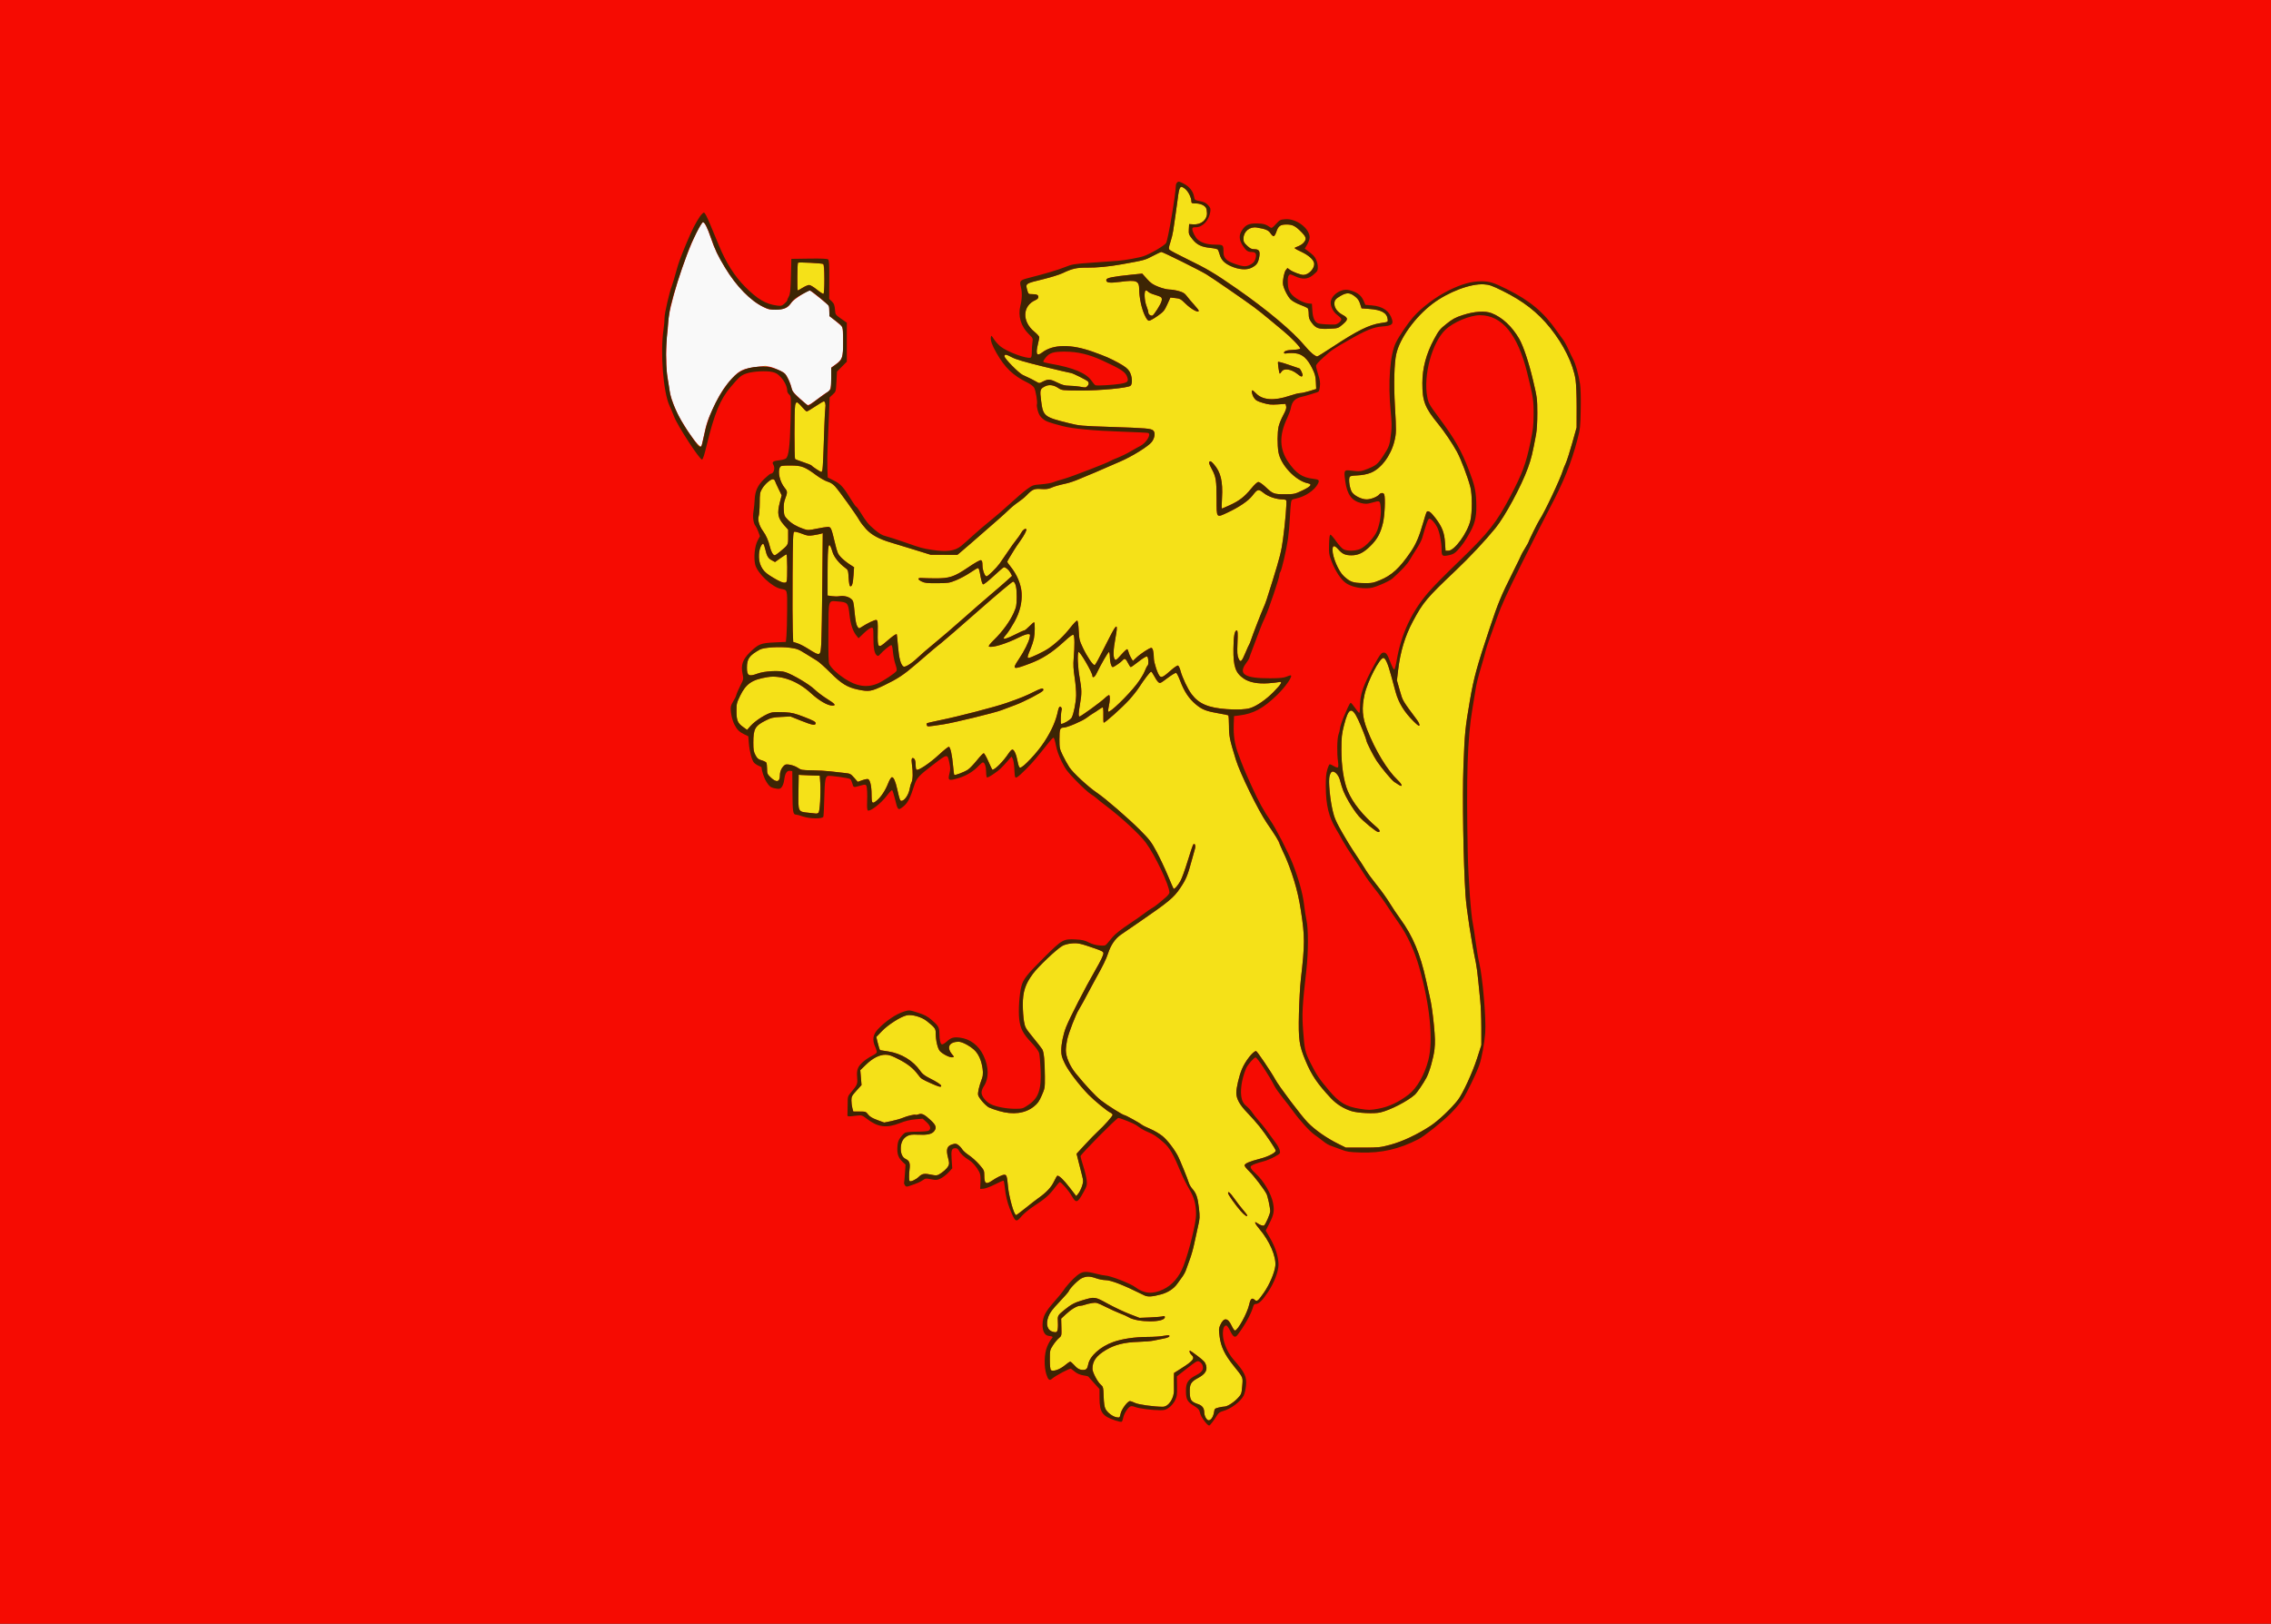 <?xml version="1.0" encoding="UTF-8" standalone="no"?>
<!-- Created with Inkscape (http://www.inkscape.org/) -->

<svg
   xmlns:dc="http://purl.org/dc/elements/1.1/"
   xmlns:cc="http://creativecommons.org/ns#"
   xmlns:rdf="http://www.w3.org/1999/02/22-rdf-syntax-ns#"
   xmlns:svg="http://www.w3.org/2000/svg"
   xmlns="http://www.w3.org/2000/svg"
   xmlns:sodipodi="http://sodipodi.sourceforge.net/DTD/sodipodi-0.dtd"
   xmlns:inkscape="http://www.inkscape.org/namespaces/inkscape"
   id="svg2985"
   version="1.1"
   inkscape:version="0.48.4 r9939"
   width="2478"
   height="1772"
   sodipodi:docname="Kongeflagg.png">
  <rect width="100%" height="100%" fill="#333333" stroke="none"/>
  <defs
     id="defs2989" />
  <sodipodi:namedview
     pagecolor="#ffffff"
     bordercolor="#666666"
     borderopacity="1"
     objecttolerance="10"
     gridtolerance="10"
     guidetolerance="10"
     inkscape:pageopacity="0"
     inkscape:pageshadow="2"
     inkscape:window-width="640"
     inkscape:window-height="480"
     id="namedview2987"
     showgrid="false"
     inkscape:zoom="0.13318284"
     inkscape:cx="1239"
     inkscape:cy="1056.2427"
     inkscape:window-x="0"
     inkscape:window-y="0"
     inkscape:window-maximized="0"
     inkscape:current-layer="svg2985" />
  <path
     inkscape:connector-curvature="0"
     id="path2999"
     d="m 0,0 c 826,0 1652,0 2478,0 0,590.667 0,1181.333 0,1772 -826,0 -1652,0 -2478,0 C 0,1181.333 0,590.667 0,0 z"
     style="fill:#f60b02"
     sodipodi:nodetypes="ccccc" />
  <path
     inkscape:connector-curvature="0"
     id="path3003"
     d="m 760.834,484.248 c -5.444,-5.718 -17.44,-24.127 -21.787,-33.437 -5.258,-11.26 -7.754,-19.031 -8.952,-27.88 -0.554,-4.087 -1.511,-10.582 -2.128,-14.432 -1.376,-8.593 -1.371,-35.831 0.008,-44 0.557,-3.3 1.022,-8.25 1.032,-11 0.064,-16.815 17.173,-71.84 30.918,-99.435 3.22,-6.465 6.375,-11.565 7.154,-11.565 1.711,0 4.893,6.394 8.462,17 3.959,11.764 7.704,19.59 15.753,32.916 11.941,19.77 27.554,35.78 41.548,42.603 5.992,2.922 7.159,3.145 14.759,2.827 9.151,-0.383 12.035,-1.792 16.199,-7.912 2.098,-3.083 17.053,-12.857 19.758,-12.912 0.583,-0.012 5.533,3.7 11,8.249 l 9.941,8.271 0.301,5.752 0.301,5.752 6.473,5.087 c 3.56,2.798 6.912,5.908 7.449,6.911 0.537,1.003 0.976,8.198 0.976,15.989 0,16.716 -0.819,19.196 -8.113,24.55 L 907,401.17 l 0,10.35 c 0,11.556 -0.903,15.07 -4.232,16.469 -1.247,0.524 -6.318,4.061 -11.268,7.861 -6.315,4.847 -9.447,6.67 -10.5,6.111 -0.825,-0.438 -4.927,-3.965 -9.116,-7.838 -6.261,-5.789 -7.725,-7.725 -8.23,-10.882 -0.338,-2.112 -1.987,-6.587 -3.664,-9.944 -2.577,-5.157 -3.778,-6.446 -7.739,-8.308 -12.255,-5.761 -14.732,-6.165 -27.494,-4.495 -13.915,1.822 -17.828,3.658 -25.65,12.036 -8.112,8.69 -13.9,17.647 -20.534,31.779 -6.266,13.347 -7.78,17.857 -10.635,31.692 -1.192,5.775 -2.475,10.837 -2.851,11.248 -0.376,0.412 -2.29,-0.938 -4.253,-3 z"
     style="fill:#f9f9f9" />
  <path
     inkscape:connector-curvature="0"
     id="path3001"
     d="m 1315.526,1547.05 c -0.839,-1.623 -1.532,-4.21 -1.54,-5.75 -0.024,-4.462 -2.164,-7.412 -6.428,-8.859 -7.753,-2.63 -9.023,-4.295 -9.351,-12.261 -0.389,-9.427 1.085,-12.153 8.793,-16.261 7.925,-4.224 10.532,-8.229 9.018,-13.851 -0.903,-3.353 -2.412,-5.039 -8.992,-10.049 -4.349,-3.311 -8.159,-6.02 -8.467,-6.02 -1.309,0 -0.402,2.832 1.441,4.5 4.197,3.798 2.212,6.412 -11.443,15.062 l -7.558,4.787 -0.124,6.575 c -0.068,3.616 -0.029,8.898 0.087,11.736 0.373,9.129 -5.878,18.578 -12.271,18.549 -9.708,-0.045 -26.325,-2.337 -30.064,-4.147 -2.343,-1.134 -4.905,-2.047 -5.694,-2.029 -2.602,0.06 -9.152,8.85 -10.178,13.659 -0.951,4.457 -1.026,4.526 -4.342,3.988 -4.203,-0.682 -10.007,-5.018 -12.173,-9.094 -1.128,-2.123 -1.754,-6.365 -2.004,-13.586 -0.351,-10.139 -0.464,-10.588 -3.269,-13.046 -3.504,-3.071 -8.938,-13.434 -8.956,-17.078 -0.041,-8.471 4.146,-14.354 14.695,-20.647 9.692,-5.782 20.039,-8.378 35.292,-8.854 6.875,-0.215 14.3,-0.828 16.5,-1.362 2.2,-0.534 6.679,-1.433 9.954,-1.996 5.87,-1.009 8.544,-2.352 7.253,-3.643 -0.363,-0.363 -3.22,-0.145 -6.35,0.483 -3.13,0.628 -10.903,1.145 -17.274,1.147 -13.703,0 -27.907,2.119 -37.515,5.584 -14.082,5.079 -25.467,15.301 -27.188,24.412 -0.891,4.718 -2.081,6 -5.568,6 -3.824,0 -6.359,-1.414 -10.031,-5.597 -1.643,-1.871 -3.475,-3.403 -4.07,-3.403 -0.595,0 -3.205,1.79 -5.8,3.978 -5.419,4.569 -13.123,7.21 -15.143,5.19 -0.828,-0.828 -1.248,-4.665 -1.256,-11.478 -0.012,-9.913 0.093,-10.397 3.341,-15.459 1.844,-2.874 4.739,-6.392 6.433,-7.818 3.079,-2.591 3.081,-2.597 2.83,-11.984 l -0.25,-9.392 5.11,-4.769 c 5.826,-5.437 12.282,-9.269 15.616,-9.269 1.253,0 3.544,-0.489 5.093,-1.086 1.548,-0.597 5.061,-1.447 7.805,-1.889 4.711,-0.758 5.536,-0.529 14.746,4.093 5.366,2.693 12.648,5.984 16.182,7.314 3.534,1.33 7.474,3.086 8.754,3.902 9.582,6.106 39.828,6.182 39.828,0.099 0,-1.281 -0.522,-1.497 -2.25,-0.931 -1.238,0.405 -7.456,0.953 -13.82,1.217 l -11.57,0.48 -10.93,-4.227 c -6.012,-2.325 -16.685,-7.375 -23.718,-11.222 -14.343,-7.845 -13.983,-7.799 -28.212,-3.572 -7.988,2.373 -11.915,4.491 -19,10.25 -7.538,6.126 -7.624,6.289 -7.187,13.608 0.214,3.595 8e-4,7.587 -0.475,8.872 -0.739,1.998 -1.333,2.246 -4.101,1.711 -6.789,-1.312 -9.072,-7.977 -5.761,-16.826 1.65,-4.41 4.249,-7.892 11.819,-15.835 5.338,-5.6 9.987,-10.922 10.332,-11.826 1.287,-3.373 10.471,-12.5 14.351,-14.263 5.107,-2.32 8.642,-2.291 15.521,0.129 3.025,1.064 7.427,1.949 9.781,1.967 6.55,0.05 19.233,4.986 42.877,16.686 3.665,1.814 8.749,1.504 18.342,-1.117 7.405,-2.023 13.751,-6.171 17.484,-11.427 1.41,-1.985 3.888,-5.409 5.507,-7.609 1.619,-2.2 3.45,-5.575 4.069,-7.5 0.619,-1.925 2.478,-7.088 4.131,-11.473 1.653,-4.385 3.825,-12.035 4.826,-17 1.002,-4.965 2.849,-13.41 4.105,-18.767 2.126,-9.063 2.203,-10.466 1.116,-20.199 -1.304,-11.67 -2.846,-16.212 -7.181,-21.148 -1.622,-1.847 -3.369,-4.833 -3.882,-6.636 -1.101,-3.866 -9.584,-24.733 -11.784,-28.988 -3.995,-7.726 -11.729,-17.739 -16.98,-21.984 -3.194,-2.582 -9.205,-6.113 -13.359,-7.848 -4.154,-1.734 -8.228,-3.753 -9.053,-4.485 -1.994,-1.769 -17.765,-10.473 -18.978,-10.473 -1.699,0 -19.351,-11.109 -25.837,-16.26 -6.152,-4.886 -15.943,-15.387 -27.381,-29.369 -6.436,-7.867 -10.803,-18.07 -10.803,-25.24 0,-2.547 0.65,-7.74 1.446,-11.54 1.489,-7.116 9.627,-28.157 12.606,-32.591 1.461,-2.175 6.071,-10.609 14.756,-27 1.312,-2.475 3.142,-5.85 4.069,-7.5 7.451,-13.272 11.22,-21.002 13.164,-27 2.967,-9.155 7.768,-16.16 14.045,-20.496 2.79,-1.927 12.125,-8.343 20.744,-14.257 31.055,-21.309 36.989,-26.232 43.729,-36.273 6.831,-10.179 8.284,-13.718 13.328,-32.474 1.109,-4.125 2.44,-8.902 2.957,-10.616 1.031,-3.416 -0.088,-6.544 -1.744,-4.875 -0.541,0.545 -3.297,8.642 -6.123,17.992 -2.827,9.35 -6.438,19.28 -8.026,22.066 -2.856,5.013 -6.552,9.165 -7.402,8.315 -0.242,-0.242 -3.105,-6.813 -6.362,-14.602 -3.258,-7.79 -8.785,-19.477 -12.283,-25.971 -5.668,-10.523 -7.614,-13.071 -17.882,-23.411 -12.444,-12.531 -37.822,-34.507 -46.902,-40.614 -9.658,-6.496 -26.4,-21.974 -30.337,-28.048 -2.045,-3.155 -5.308,-9.055 -7.25,-13.111 -3.328,-6.949 -3.532,-7.963 -3.532,-17.55 0,-10.813 0.658,-12.575 4.693,-12.575 3.696,0 20.188,-7.026 24.857,-10.59 2.362,-1.803 5.567,-4.002 7.122,-4.886 1.555,-0.884 4.356,-2.714 6.225,-4.066 1.869,-1.352 3.81,-2.458 4.314,-2.458 0.504,0 0.82,3.608 0.704,8.018 -0.117,4.41 0.05,8.28 0.369,8.599 0.841,0.841 20.067,-16.362 27.869,-24.938 3.659,-4.022 8.389,-9.982 10.51,-13.246 5.925,-9.116 12.295,-17.433 13.351,-17.433 0.523,0 2.036,2.138 3.36,4.75 1.325,2.612 3.303,5.558 4.395,6.545 1.934,1.748 2.203,1.632 10.137,-4.346 4.482,-3.378 8.736,-5.916 9.452,-5.641 0.716,0.275 2.747,4.327 4.512,9.004 4.281,11.343 9.494,19.15 16.945,25.376 6.874,5.744 11.356,7.498 25.136,9.839 5.199,0.883 9.811,1.827 10.25,2.099 0.439,0.271 0.798,5.444 0.798,11.496 0,11.295 0.781,15.133 7.528,36.986 4.631,14.998 24.482,55.517 33.998,69.393 9.819,14.319 11.349,16.896 14.545,24.5 1.734,4.125 3.501,7.95 3.927,8.5 1.571,2.026 6.901,16.4 11.31,30.5 3.117,9.969 5.371,19.968 7.214,32 4.336,28.311 4.324,35.868 -0.121,75 -0.843,7.425 -1.778,24.315 -2.077,37.534 -0.64,28.284 0.214,34.276 7.299,51.234 6.55,15.677 12.793,24.88 27.678,40.802 5.987,6.404 13.873,11.331 22.403,13.995 6.946,2.17 24.73,2.999 31.375,1.462 10.771,-2.491 29.8,-12.275 37.771,-19.421 2.405,-2.156 9.717,-12.936 12.741,-18.783 3.36,-6.497 7.59,-21.529 8.645,-30.723 1.361,-11.857 -1.25,-40.563 -5.239,-57.601 -0.515,-2.2 -2.32,-10.3 -4.01,-18 -6.22,-28.334 -14.578,-48.298 -27.723,-66.224 -3.72,-5.073 -9.152,-13.173 -12.07,-18 -2.918,-4.827 -9.127,-13.501 -13.798,-19.276 -4.671,-5.775 -9.969,-12.975 -11.774,-16 -1.805,-3.025 -6.395,-10.135 -10.202,-15.799 -6.855,-10.201 -11.028,-17.05 -19.084,-31.324 -6.274,-11.115 -8.647,-20.148 -10.434,-39.71 -0.981,-10.737 -0.961,-13.959 0.105,-17.19 0.913,-2.765 1.887,-3.977 3.198,-3.977 2.866,0 6.504,4.247 7.819,9.128 2.928,10.87 4.22,14.047 9.513,23.394 3.102,5.477 8.084,12.742 11.071,16.145 5.243,5.972 19.177,17.334 21.258,17.334 2.439,0 1.953,-2.135 -1.071,-4.711 -15.655,-13.331 -26.778,-27.181 -32.225,-40.123 -4.332,-10.293 -6.96,-27.483 -6.904,-45.166 0.043,-13.585 0.395,-16.859 2.846,-26.5 4.948,-19.459 8.49,-20.828 15.523,-6 3.002,6.329 8.964,21.43 8.964,22.705 0,1.784 7.613,16.803 11.301,22.295 5.155,7.676 16.332,21.037 19.081,22.808 1.165,0.75 3.313,2.138 4.775,3.083 4.833,3.125 4.122,-0.155 -1.109,-5.114 -11.269,-10.685 -24.397,-32.345 -33.199,-54.776 -5.442,-13.869 -6.182,-23.591 -2.928,-38.5 3.085,-14.135 16.382,-40 20.564,-40 2.198,0 4.916,6.147 8.402,19 1.716,6.325 4,14.688 5.077,18.585 3.198,11.575 9.467,21.698 19.66,31.744 4.447,4.383 5.959,5.38 6.223,4.1 0.192,-0.929 -0.933,-3.414 -2.5,-5.521 -16.295,-21.92 -15.677,-20.864 -18.957,-32.393 l -3.135,-11.016 1.288,-11 c 2.371,-20.254 7.499,-37.251 16.105,-53.374 11.132,-20.858 15.066,-25.534 46.637,-55.446 15.073,-14.281 32.144,-32.496 43.469,-46.383 10.432,-12.791 28.355,-46.028 35.48,-65.797 3.646,-10.115 4.865,-15.135 8.862,-36.5 0.853,-4.56 1.382,-13.771 1.351,-23.5 -0.051,-15.447 -0.212,-16.674 -4.668,-35.518 -4.615,-19.516 -10.743,-37.832 -15.203,-45.441 -7.93,-13.528 -18.545,-23.346 -30.076,-27.819 -7.1,-2.754 -18.878,-1.953 -31.5,2.14 -7.876,2.554 -10.868,4.165 -17.5,9.422 -7.268,5.761 -8.516,7.296 -13.64,16.778 -8.621,15.953 -12.805,31.585 -12.833,47.937 -0.033,19.912 2.669,26.847 17.534,45 6.354,7.76 15.208,20.889 20.136,29.859 4.34,7.9 11.984,28.024 14.733,38.785 2.051,8.031 2.064,27.632 0.024,36.289 C 1601.221,581.651 1587.116,601 1580.349,601 l -3.053,0 -0.567,-8.759 c -0.712,-10.995 -3.075,-17.107 -10.345,-26.767 -5.268,-7 -8.31,-9.021 -9.842,-6.54 -0.317,0.514 -1.884,5.476 -3.482,11.027 -4.567,15.868 -7.925,23.721 -13.871,32.444 -12.033,17.648 -20.584,25.493 -33.551,30.779 -7.562,3.082 -8.861,3.304 -18.409,3.134 -11.191,-0.199 -14.091,-1.262 -21.065,-7.724 C 1460.576,623.416 1454,608.094 1454,600.254 c 0,-5.423 1.961,-5.627 6.335,-0.661 4.362,4.952 7.608,6.407 14.299,6.407 7.641,0 13.299,-2.822 20.986,-10.468 7.267,-7.228 10.704,-13.591 13.386,-24.775 1.939,-8.087 2.802,-27.487 1.386,-31.175 -0.793,-2.066 -3.782,-2.024 -5.521,0.077 -2.186,2.641 -8.999,5.296 -13.656,5.319 -5.587,0.029 -13.696,-4.074 -16.204,-8.197 -2.102,-3.456 -3.584,-12.405 -2.579,-15.572 0.554,-1.745 1.709,-2.062 8.852,-2.43 5.372,-0.277 10.291,-1.232 14.215,-2.761 11.338,-4.417 22.034,-18.59 25.951,-34.389 2.16,-8.713 2.206,-11.403 0.646,-38.129 -1.407,-24.112 -0.819,-47.231 1.455,-57.25 3.915,-17.246 20.594,-40.345 39.482,-54.679 17.09,-12.969 41.578,-22.237 56.224,-21.279 5.837,0.382 8.574,1.336 20.076,6.999 22.653,11.154 38.44,23.421 52.191,40.557 14.772,18.408 25.039,39.352 27.632,56.366 0.743,4.874 1.242,17.345 1.214,30.286 l -0.049,22 -4.766,17 c -2.621,9.35 -5.79,19.25 -7.042,22 -1.252,2.75 -2.613,6.125 -3.025,7.5 -2.835,9.454 -20.401,46.697 -25.469,54 -1.804,2.6 -12.02,23.173 -12.02,24.206 0,0.324 -1.8,3.552 -4,7.173 -2.2,3.621 -4,6.827 -4,7.125 0,0.297 -4.104,8.743 -9.12,18.768 -13.196,26.374 -16.047,33.246 -25.372,61.145 -13.875,41.512 -17.347,54.18 -21.555,78.63 -5.254,30.531 -5.75,35.572 -7.13,72.452 -1.248,33.353 -0.106,103.668 2.283,140.5 0.962,14.836 6.298,49.634 11.27,73.5 0.802,3.85 1.951,12.4 2.553,19 0.602,6.6 1.615,16.725 2.252,22.5 0.637,5.775 1.166,19.05 1.177,29.5 l 0.02,19 -4.667,14.5 c -4.954,15.389 -15.605,38.486 -20.921,45.365 -7.267,9.403 -21.591,22.904 -30.291,28.549 -14.527,9.427 -30.384,16.863 -43.375,20.34 -11.024,2.951 -12.581,3.111 -30.125,3.112 l -18.5,7e-4 -8,-3.96 c -12.986,-6.428 -25.486,-15.148 -33.5,-23.369 -7.181,-7.367 -31.322,-39.376 -35.5,-47.07 -4.273,-7.869 -19.889,-30.966 -20.916,-30.936 -3.353,0.098 -11.9,11.034 -15.561,19.913 -3.029,7.344 -6.023,20.084 -6.023,25.625 0,6.516 3.594,13.049 11.931,21.688 4.374,4.533 10.458,11.392 13.519,15.242 7.053,8.87 17.55,24.546 17.55,26.209 0,2.323 -8.389,6.6 -17.484,8.915 -11.069,2.816 -16.516,5.198 -16.516,7.221 0,0.847 2.379,3.816 5.287,6.598 4.715,4.511 15.628,18.794 18.595,24.337 1.355,2.531 4.118,15.309 4.117,19.036 -8e-4,2.852 -5.106,14.514 -6.816,15.571 -1.071,0.662 -4.526,-0.554 -7.385,-2.599 -3.867,-2.765 -2.627,0.473 2.49,6.506 11.007,12.975 18.285,29.812 17.295,40.01 -0.716,7.374 -6.392,20.686 -12.571,29.486 -6.403,9.118 -7.511,9.974 -9.993,7.727 -2.947,-2.667 -4.523,-1.31 -5.958,5.132 -2.099,9.428 -12.484,28.351 -15.559,28.351 -0.638,0 -2.233,-2.292 -3.545,-5.094 -4.28,-9.139 -8.613,-9.428 -12.489,-0.833 -1.63,3.615 -1.698,4.924 -0.661,12.728 1.469,11.051 5.578,19.597 15.156,31.521 10.816,13.464 10.33,12.324 9.498,22.309 -0.693,8.325 -0.895,8.885 -4.679,12.99 -4.479,4.86 -11.595,9.379 -14.767,9.379 -1.171,0 -4.074,0.49 -6.452,1.089 -3.992,1.005 -4.362,1.377 -4.829,4.862 -0.638,4.757 -3.4,9.05 -5.823,9.05 -1.048,0 -2.526,-1.288 -3.385,-2.95 z M 1361,1326.386 c 0,-0.338 -2.161,-3.15 -4.803,-6.25 -2.641,-3.1 -6.939,-8.673 -9.55,-12.386 -4.464,-6.347 -6.647,-8.199 -6.647,-5.639 0,1.562 8.385,13.385 13.888,19.584 4.047,4.558 7.112,6.58 7.112,4.691 z m -253.846,-2.136 c -2.474,-4.727 -6.442,-20.698 -7.241,-29.143 -1.107,-11.699 -1.539,-13.107 -4.02,-13.107 -2.236,0 -8.004,2.779 -13.474,6.491 -6.669,4.526 -8.419,3.276 -8.419,-6.009 0,-5.057 -0.304,-5.704 -5.484,-11.643 -3.016,-3.458 -8.079,-8.009 -11.25,-10.112 -3.171,-2.103 -6.457,-5.004 -7.303,-6.445 -0.845,-1.442 -2.742,-3.521 -4.215,-4.62 -2.363,-1.764 -3.138,-1.861 -6.594,-0.826 -5.839,1.749 -7.057,5.382 -4.775,14.241 1.566,6.08 1.592,7.069 0.253,9.601 -1.501,2.836 -6.139,6.933 -10.446,9.228 -1.75,0.932 -3.529,0.972 -7.299,0.164 -8.342,-1.789 -10.63,-1.416 -14.529,2.372 -3.032,2.945 -8.765,5.512 -9.834,4.404 -0.763,-0.791 -0.815,-6.75 -0.107,-12.498 0.867,-7.042 -0.049,-9.582 -4.166,-11.555 -3.663,-1.756 -5.592,-6.13 -5.377,-12.195 0.219,-6.19 2.634,-10.543 7.16,-12.907 2.78,-1.452 5.148,-1.731 11.966,-1.408 9.761,0.462 14.568,-0.555 17.131,-3.624 3.135,-3.753 2.337,-6.616 -3.323,-11.93 -6.898,-6.476 -9.939,-8.008 -13.336,-6.717 -1.452,0.552 -2.964,0.804 -3.36,0.559 -1.078,-0.666 -9.006,1.226 -14.112,3.369 -2.475,1.039 -8.03,2.615 -12.344,3.503 l -7.844,1.614 -7.534,-2.778 c -5.455,-2.011 -8.221,-3.675 -10.025,-6.028 -2.381,-3.107 -2.793,-3.25 -9.325,-3.25 l -6.834,0 -1.041,-3.75 c -0.573,-2.062 -1.044,-5.811 -1.047,-8.33 -0.005,-4.154 0.508,-5.148 5.523,-10.689 l 5.529,-6.109 -0.677,-8.118 -0.677,-8.118 6.071,-5.904 C 952.187,1154.774 959.547,1151 966.193,1151 c 3.833,0 6.813,1.032 14.563,5.042 9.897,5.121 15.816,9.84 20.907,16.669 3.436,4.609 3.745,4.816 14.204,9.523 8.517,3.833 11.133,4.499 11.133,2.834 0,-1.339 -4.432,-4.281 -12.69,-8.425 -5.385,-2.702 -7.955,-4.719 -10.237,-8.036 -7.643,-11.109 -20.626,-18.987 -34.898,-21.178 -4.771,-0.732 -8.74,-1.353 -8.818,-1.38 -0.431,-0.148 -1.732,-4.208 -2.876,-8.979 l -1.302,-5.43 6.147,-6.401 c 6.75,-7.03 20.398,-15.718 27.031,-17.208 5.635,-1.266 16.224,1.724 21.781,6.152 8.861,7.059 9.862,8.37 9.862,12.909 0,8.23 2.101,17.275 4.646,19.998 3.126,3.345 10.742,7.14 13.507,6.73 2.149,-0.319 2.148,-0.328 -0.34,-3.32 -4.688,-5.636 -4.3,-10.604 0.987,-12.614 5.175,-1.967 9.438,-1.265 15.97,2.631 10.237,6.106 14.257,12.324 16.243,25.124 0.923,5.952 0.837,7.708 -0.564,11.444 -3.169,8.456 -4.779,15.461 -4.139,18.012 0.827,3.293 8.05,11.519 11.834,13.476 1.603,0.829 6.65,2.59 11.214,3.912 14.971,4.338 28.224,2.635 37.603,-4.833 4.285,-3.412 5.844,-5.584 8.722,-12.154 3.413,-7.789 3.503,-8.33 3.436,-20.5 -0.095,-17.273 -1.042,-27.052 -2.906,-30 -0.869,-1.375 -5.424,-7.21 -10.122,-12.967 -8.094,-9.918 -8.606,-10.835 -9.777,-17.5 -0.679,-3.868 -1.253,-11.908 -1.275,-17.865 -0.053,-14.406 2.709,-22.845 11.184,-34.168 5.912,-7.9 25.119,-26.115 31.823,-30.179 2.038,-1.236 6.119,-2.358 9.954,-2.739 7.003,-0.695 9.556,-0.153 25.75,5.465 7.464,2.59 9.25,3.591 9.25,5.186 0,2.203 -2.993,8.47 -8.86,18.552 -10.401,17.873 -28.225,52.585 -31.945,62.215 -3.104,8.034 -5.195,18.244 -5.195,25.365 0,5.198 0.643,7.568 3.851,14.188 3.987,8.227 15.571,23.489 25.782,33.969 6.444,6.614 20.436,18.097 24.066,19.751 1.266,0.577 2.302,1.643 2.302,2.368 0,1.5 -9.129,11.758 -16.299,18.316 -2.64,2.414 -8.896,8.833 -13.903,14.263 l -9.103,9.873 2.18,8.704 c 1.199,4.787 2.913,11.552 3.811,15.033 1.51,5.862 1.509,6.711 -0.015,11.5 -0.905,2.844 -2.697,6.475 -3.981,8.068 l -2.334,2.897 -7.261,-9.382 c -6.429,-8.308 -11.144,-12.885 -13.292,-12.905 -0.384,0 -2.06,2.846 -3.724,6.332 -3.048,6.387 -8.327,12.005 -17.062,18.161 -2.342,1.65 -8.59,6.484 -13.886,10.743 -5.296,4.259 -9.95,7.746 -10.343,7.75 -0.393,0 -1.127,-0.781 -1.631,-1.743 z M 882.186,886.961 c -11.5,-1.206 -11.281,-0.748 -10.957,-22.886 L 871.5,845.5 l 2.5,0.228 c 1.375,0.126 6.55,0.35 11.5,0.5 l 9,0.272 0.502,7.5 c 0.276,4.125 0.245,13.048 -0.068,19.829 -0.562,12.16 -1.271,14.401 -4.434,14.02 -0.55,-0.066 -4.291,-0.466 -8.314,-0.888 z m 69.481,-11.628 C 951.3,874.967 951,871.081 951,866.699 c 0,-8.75 -1.587,-15.604 -3.811,-16.457 -0.788,-0.302 -3.64,0.244 -6.338,1.214 l -4.905,1.764 -3.971,-4.512 c -3.711,-4.215 -4.382,-4.553 -10.223,-5.148 -3.438,-0.35 -10.302,-1.127 -15.252,-1.726 -4.95,-0.6 -14.214,-1.145 -20.586,-1.212 -10.819,-0.114 -11.846,-0.299 -15.5,-2.799 -3.977,-2.719 -12.065,-4.518 -13.948,-3.102 -3.422,2.574 -5.466,6.82 -5.466,11.354 0,7.544 -3.823,8.342 -10.25,2.138 -3.442,-3.322 -3.751,-4.076 -3.765,-9.167 -0.008,-3.051 -0.375,-6.114 -0.815,-6.807 -0.44,-0.693 -2.765,-1.829 -5.167,-2.524 -3.608,-1.045 -4.77,-2.026 -6.685,-5.647 C 822.385,820.413 822,818.174 822,810.586 c 0,-15.187 1.767,-18.396 13.347,-24.249 6.105,-3.085 7.949,-3.516 17,-3.97 l 10.153,-0.51 11.4,4.571 C 886.455,791.463 890,792.061 890,789.144 c 0,-1.448 -2.681,-2.898 -12.18,-6.591 -10.352,-4.024 -13.555,-4.816 -21.341,-5.281 -5.039,-0.301 -11.238,-0.235 -13.775,0.145 -5.652,0.848 -18.601,8.958 -23.844,14.934 l -3.64,4.149 -4.36,-3.123 c -5.998,-4.296 -7.224,-7.235 -7.251,-17.377 -0.021,-7.907 0.257,-9.071 3.979,-16.693 6.445,-13.197 12.978,-17.643 29.965,-20.393 14.807,-2.397 32.888,4.3 47.204,17.482 8.773,8.079 18.236,13.604 23.298,13.604 4.697,0 3.297,-1.781 -5.925,-7.535 -4.531,-2.827 -10.576,-7.414 -13.434,-10.193 -5.604,-5.45 -23.483,-16.044 -31.658,-18.759 -6.368,-2.115 -22.933,-1.241 -30.538,1.611 -9.349,3.506 -11.5,2.317 -11.5,-6.356 0,-9.879 2.517,-13.417 14.173,-19.927 4.16,-2.323 21.673,-3.386 32.583,-1.978 7.776,1.004 9.451,1.634 17.18,6.464 4.71,2.944 10.361,6.428 12.557,7.744 2.196,1.315 8.721,7.144 14.5,12.953 11.896,11.956 18.563,16.069 29.933,18.46 12.263,2.58 14.574,2.21 28.798,-4.609 14.574,-6.987 21.298,-11.415 34.201,-22.525 19.651,-16.92 22.746,-19.527 27.575,-23.236 2.75,-2.112 21.376,-18.263 41.391,-35.892 20.015,-17.629 36.962,-31.833 37.658,-31.566 2.635,1.011 3.951,6.787 3.856,16.926 -0.086,9.163 -0.399,10.76 -3.422,17.5 -4.116,9.174 -12.26,20.315 -21.253,29.075 -4.248,4.137 -6.41,6.921 -5.712,7.353 3.054,1.887 19.004,-2.972 33.169,-10.105 3.72,-1.873 7.949,-3.406 9.399,-3.406 2.504,0 2.601,0.188 1.936,3.75 -0.894,4.787 -5.918,14.813 -11.87,23.686 -7.607,11.341 -6.655,11.749 11.507,4.934 14.275,-5.356 24.508,-11.899 38.206,-24.428 6.583,-6.021 9.157,-7.819 9.995,-6.981 1.277,1.277 1.357,11.893 0.192,25.539 -0.585,6.857 -0.331,11.858 1.068,21 1.01,6.6 1.732,15.375 1.605,19.5 -0.243,7.906 -2.604,19.712 -4.824,24.12 -1.185,2.354 -8.718,6.88 -11.452,6.88 -0.954,0 -0.541,-12.045 0.534,-15.591 0.496,-1.636 -1.113,-3.757 -2.295,-3.026 -0.569,0.352 -1.326,2.097 -1.682,3.878 -3.913,19.589 -16.398,40.138 -35.507,58.439 -2.475,2.37 -5.17,4.19 -5.989,4.043 -0.991,-0.178 -1.895,-2.507 -2.703,-6.964 -1.368,-7.546 -3.702,-12.779 -5.7,-12.779 -0.738,0 -2.603,1.913 -4.145,4.25 -5.675,8.603 -14.751,17.75 -17.612,17.75 -0.228,0 -2.185,-4.05 -4.35,-9 -2.165,-4.95 -4.477,-9 -5.137,-9 -0.66,0 -4.003,3.487 -7.429,7.75 -3.426,4.263 -7.792,8.816 -9.702,10.118 -3.788,2.582 -14.155,6.542 -14.977,5.72 -0.281,-0.281 -0.85,-4.466 -1.263,-9.3 -1.064,-12.44 -3.036,-21.289 -4.743,-21.289 -0.769,0 -5.527,3.821 -10.573,8.492 -10.683,9.887 -23.538,18.328 -24.825,16.301 -0.451,-0.711 -0.827,-3.375 -0.836,-5.921 -0.01,-2.934 -0.58,-5.096 -1.558,-5.908 -2.459,-2.041 -3.299,0.058 -2.416,6.035 1.267,8.577 1.091,16.841 -0.423,19.8 -0.76,1.485 -1.703,4.725 -2.096,7.2 -1.002,6.309 -5.624,13 -8.982,13 -1.452,0 -2.128,-1.915 -4.587,-13 -1.902,-8.575 -3.976,-13.142 -5.809,-12.789 -0.92,0.177 -2.671,3.066 -4.122,6.799 -2.904,7.47 -7.592,14.609 -12.069,18.376 -3.236,2.723 -4.169,3.067 -5.288,1.948 z m 77.938,-84.902 c 11.218,-1.71 56.245,-12.684 62.973,-15.348 2.707,-1.072 9.422,-3.592 14.922,-5.6 9.607,-3.508 29.238,-13.669 30.708,-15.894 0.39,-0.59 0.27,-1.51 -0.265,-2.046 -0.631,-0.631 -3.867,0.479 -9.208,3.162 -9.454,4.747 -14.869,6.959 -30.235,12.349 -12.679,4.448 -52.607,14.821 -72.798,18.913 -7.589,1.538 -14.057,3.055 -14.374,3.372 -0.316,0.316 -0.306,1.277 0.023,2.134 0.644,1.68 0.254,1.702 18.254,-1.042 z M 1177.001,779.25 c 7e-4,-1.512 0.675,-6.575 1.499,-11.25 1.966,-11.163 1.893,-15.501 -0.485,-28.581 -2.059,-11.326 -2.683,-26.889 -1.117,-27.857 1.474,-0.911 15.102,22.571 15.102,26.022 0,2.55 2.466,1.419 4.073,-1.868 5.596,-11.449 13.247,-24.638 14.016,-24.163 0.501,0.31 0.911,2.719 0.911,5.355 0,5.292 1.656,11.09 3.168,11.09 1.268,0 9.069,-5.375 10.762,-7.416 2.128,-2.564 3.536,-1.863 5.858,2.916 1.202,2.475 2.581,4.5 3.064,4.5 0.482,0 4.346,-2.735 8.587,-6.079 4.431,-3.494 8.316,-5.846 9.136,-5.531 1.588,0.609 2.053,9.104 0.549,10.034 -0.482,0.298 -1.916,3.137 -3.186,6.309 -1.27,3.172 -5.263,9.568 -8.873,14.214 -9.691,12.472 -29.18,31.269 -30.771,29.679 -0.349,-0.349 -0.107,-2.917 0.536,-5.707 1.308,-5.668 1.526,-11.231 0.482,-12.275 -0.379,-0.379 -2.517,1.056 -4.75,3.189 -4.488,4.286 -26.285,20.167 -27.68,20.167 -0.484,0 -0.88,-1.238 -0.879,-2.75 z m 161.827,-5.336 c -20.307,-1.421 -30.759,-5.857 -38.646,-16.403 -4.327,-5.786 -10.147,-18.113 -12.206,-25.852 -0.708,-2.663 -1.883,-5.07 -2.611,-5.349 -0.728,-0.279 -4.117,1.981 -7.531,5.022 -8.247,7.346 -10.433,8.498 -12.398,6.534 -2.229,-2.229 -6.39,-14.768 -6.427,-19.366 -0.056,-6.971 -1.154,-11.5 -2.787,-11.5 -2.03,0 -11.827,6.438 -16.404,10.78 l -3.682,3.493 -2.035,-3.346 c -1.119,-1.84 -2.309,-4.596 -2.645,-6.125 -0.336,-1.528 -0.992,-3.015 -1.458,-3.303 -0.466,-0.288 -3.458,2.431 -6.648,6.042 -5.246,5.938 -5.922,6.399 -7.075,4.821 -1.861,-2.545 -1.581,-10.337 0.833,-23.161 3.067,-16.293 1.597,-16.496 -6.322,-0.875 -13.464,26.561 -15.361,30.076 -16.412,30.405 -1.656,0.519 -8.147,-8.996 -12.779,-18.731 -3.711,-7.8 -4.088,-9.358 -4.57,-18.921 -0.331,-6.569 -0.953,-10.561 -1.681,-10.802 -0.635,-0.21 -4.105,3.397 -7.711,8.014 -6.673,8.546 -15.415,16.817 -23.786,22.508 -5.166,3.511 -19.292,10.201 -21.54,10.201 -1.716,0 -1.28,-1.956 2.261,-10.133 1.341,-3.098 2.938,-8.048 3.548,-11 1.095,-5.297 1.293,-16.79 0.307,-17.776 -0.279,-0.279 -2.567,1.611 -5.084,4.201 -2.517,2.59 -5.114,4.708 -5.771,4.708 -0.657,0 -5.163,2.025 -10.013,4.5 -7.99,4.077 -12.555,5.498 -12.555,3.909 0,-0.325 1.502,-2.345 3.337,-4.489 1.835,-2.144 5.693,-8.152 8.573,-13.351 5.594,-10.097 8.044,-19.465 7.997,-30.569 -0.036,-8.425 -5.484,-21.43 -12.657,-30.21 -1.788,-2.188 -3.243,-4.274 -3.233,-4.634 0.01,-0.36 1.022,-2.303 2.25,-4.316 1.228,-2.013 3.561,-5.838 5.184,-8.5 1.623,-2.662 4.655,-7.176 6.738,-10.031 4.241,-5.813 7.447,-12.007 6.634,-12.82 -1.124,-1.124 -3.961,0.879 -5.498,3.882 -0.881,1.721 -3.265,5.154 -5.3,7.629 -2.034,2.475 -6.235,8.325 -9.335,13 -3.101,4.675 -7.112,10.511 -8.914,12.968 -3.825,5.216 -12.798,13.984 -14.341,14.013 -1.883,0.035 -4.435,-6.897 -4.435,-12.046 0,-3.62 -0.433,-5.164 -1.571,-5.6 -0.993,-0.381 -6.237,2.557 -14.25,7.983 -15.175,10.277 -20.239,11.931 -36.179,11.822 -5.775,-0.04 -12.075,-0.2 -14,-0.356 -4.942,-0.4 -5.171,1.363 -0.483,3.716 3.401,1.707 5.885,1.99 16.983,1.928 12.24,-0.068 13.457,-0.259 20.823,-3.268 4.302,-1.758 11.145,-5.438 15.205,-8.178 4.06,-2.74 7.804,-4.981 8.32,-4.981 1.261,0 1.665,1.245 3.198,9.85 0.722,4.054 1.894,7.574 2.613,7.85 0.72,0.276 5.884,-3.794 11.545,-9.1 5.633,-5.28 10.716,-9.6 11.296,-9.6 1.97,0 5.505,3.109 7.148,6.286 l 1.636,3.164 -5.892,5.35 c -3.241,2.942 -11.053,9.704 -17.36,15.025 -6.308,5.321 -20.032,17.277 -30.5,26.57 -10.467,9.292 -24.432,21.282 -31.032,26.643 -6.6,5.362 -14.901,12.529 -18.447,15.927 -6.341,6.077 -13.477,10.509 -15.203,9.442 -2.939,-1.816 -4.924,-9.013 -5.968,-21.638 -0.604,-7.298 -1.236,-13.418 -1.404,-13.601 -0.651,-0.704 -4.662,2.094 -11.182,7.8 -9.265,8.108 -9.871,7.48 -9.578,-9.915 0.185,-10.998 -0.015,-12.955 -1.382,-13.479 -1.428,-0.548 -9.963,3.514 -16.805,7.997 -2.269,1.487 -2.479,1.434 -4.095,-1.032 -1.145,-1.748 -2.107,-6.747 -2.937,-15.259 -1.164,-11.942 -1.391,-12.785 -3.994,-14.861 -3.168,-2.526 -7.979,-3.543 -12.948,-2.736 -1.895,0.307 -5.495,0.252 -8,-0.124 L 903,649.877 l 0.015,-26.189 c 0.015,-25.541 0.628,-31.255 2.97,-27.689 0.542,0.825 1.652,3.768 2.467,6.541 1.549,5.269 7.087,12.197 13.556,16.96 3.43,2.525 3.5,2.723 3.991,11.205 0.31,5.358 0.949,8.783 1.682,9.025 1.971,0.65 3.015,-2.794 3.633,-11.982 l 0.588,-8.75 -5.201,-3.378 c -2.861,-1.858 -6.922,-5.173 -9.024,-7.367 -3.411,-3.558 -4.13,-5.271 -6.672,-15.872 -3.935,-16.413 -4.368,-17.386 -7.73,-17.37 -1.526,0.01 -6.992,0.883 -12.146,1.947 -8.693,1.794 -9.707,1.821 -14,0.369 -7.692,-2.6 -13.416,-5.937 -17.597,-10.258 -3.697,-3.822 -3.994,-4.561 -4.34,-10.836 -0.256,-4.63 0.15,-8.141 1.3,-11.234 2.945,-7.924 2.927,-8.597 -0.349,-12.68 -5.314,-6.626 -7.773,-17.405 -5.108,-22.386 0.923,-1.724 2.178,-1.934 11.533,-1.934 12.156,0 15.483,1.262 28.279,10.725 4.05,2.995 9.517,6.085 12.147,6.867 3.139,0.932 5.943,2.707 8.157,5.165 4.912,5.452 23.35,31.199 26.756,37.362 1.1,1.99 4.323,6.161 7.164,9.269 5.771,6.315 14.259,10.935 26.929,14.659 4.125,1.212 15.6,4.712 25.5,7.778 l 18,5.574 14.574,0.039 14.574,0.039 3.576,-2.988 c 1.967,-1.643 6.884,-5.857 10.926,-9.365 27.795,-24.116 36.965,-32.215 41.459,-36.617 2.81,-2.753 7.485,-6.581 10.389,-8.506 2.904,-1.925 6.946,-5.222 8.982,-7.326 6.481,-6.697 8.477,-7.572 16.083,-7.043 4.936,0.343 7.796,0.021 10.598,-1.191 4.216,-1.825 7.666,-2.82 17.104,-4.937 3.446,-0.773 9.746,-2.938 14,-4.812 4.254,-1.874 9.309,-3.987 11.234,-4.695 1.925,-0.709 7.775,-3.199 13,-5.535 5.225,-2.335 14.357,-6.295 20.294,-8.8 12.476,-5.264 30.838,-16.656 34.423,-21.357 3.323,-4.356 4.094,-10.26 1.632,-12.488 -2.454,-2.22 -7.667,-2.658 -46.849,-3.933 -31.309,-1.019 -33.615,-1.226 -45,-4.041 -27.441,-6.784 -28.344,-7.514 -30.533,-24.702 -1.477,-11.598 -1.197,-12.652 4.108,-15.443 4.396,-2.313 9.408,-1.73 14.587,1.697 3.929,2.6 4.167,2.628 23.904,2.768 21.184,0.15 52.051,-2.77 54.982,-5.202 2.422,-2.01 1.855,-10.419 -1.036,-15.351 -3.65,-6.228 -16.877,-13.413 -39.93,-21.69 -23.856,-8.565 -43.506,-8.317 -55.327,0.699 -6.056,4.619 -7.419,1.995 -4.735,-9.119 0.797,-3.3 1.456,-6.695 1.464,-7.544 0.01,-0.849 -2.43,-3.549 -5.419,-6 -13.604,-11.153 -13.019,-28.161 1.185,-34.421 2.061,-0.908 3.25,-2.144 3.25,-3.376 0,-2.33 -1.845,-3.158 -7.035,-3.158 -3.622,0 -3.938,-0.242 -4.913,-3.75 -2.244,-8.081 -2.84,-7.656 17.881,-12.729 7.939,-1.943 17.164,-4.834 20.5,-6.423 10.601,-5.049 15.239,-6.099 26.566,-6.013 11.147,0.085 24.075,-1.16 38,-3.659 24.84,-4.458 25.48,-4.629 33.74,-9.033 4.532,-2.416 8.809,-4.393 9.503,-4.393 1.684,0 41.698,19.88 49.052,24.37 6.819,4.164 40.876,27.617 51.8,35.672 4.178,3.081 11.55,8.944 16.383,13.03 4.832,4.085 11.764,9.847 15.404,12.802 8.434,6.849 19.286,18.116 18.817,19.536 -0.204,0.618 -3.556,1.219 -7.735,1.388 -7.054,0.285 -9.965,1.288 -9.965,3.436 0,0.593 1.435,0.72 3.585,0.316 1.972,-0.37 6.099,-0.358 9.171,0.025 7.42,0.927 12.855,5.835 18.01,16.264 3.115,6.303 3.792,8.809 4.077,15.109 l 0.342,7.552 -7.342,2.26 c -4.038,1.243 -8.639,2.256 -10.223,2.25 -1.585,-0.01 -6.76,1.306 -11.5,2.915 -16.804,5.703 -29.398,4.808 -36.592,-2.6 -1.776,-1.829 -3.521,-3.325 -3.878,-3.325 -1.485,0 -0.487,4.945 1.635,8.102 1.893,2.816 3.562,3.777 9.75,5.615 6.199,1.841 8.928,2.118 16.078,1.632 l 8.612,-0.586 0.659,2.627 c 0.496,1.978 -0.311,4.417 -3.265,9.868 -2.159,3.983 -4.418,9.626 -5.021,12.541 -1.345,6.502 -1.411,19.712 -0.136,27.496 2.305,14.072 18.716,31.449 32.289,34.188 4.946,0.998 3.097,3.37 -6,7.696 -8.519,4.051 -9.027,4.161 -19.25,4.189 -12.078,0.032 -13.071,-0.343 -21.176,-8.003 -3.122,-2.95 -6.58,-5.364 -7.686,-5.364 -1.288,0 -4.185,2.661 -8.061,7.405 -7.206,8.819 -12.931,13.212 -23.487,18.022 -4.312,1.965 -8.075,3.573 -8.362,3.573 -0.287,0 -0.214,-5.153 0.163,-11.451 1.085,-18.143 -1.406,-28.438 -8.949,-36.984 -2.687,-3.044 -3.742,-3.665 -4.664,-2.743 -0.922,0.922 -0.375,2.717 2.414,7.934 4.694,8.779 5.256,12.311 5.284,33.224 0.028,20.736 -0.43,20.182 11.901,14.419 12.655,-5.914 22.655,-12.708 27.122,-18.427 5.858,-7.5 6.469,-7.646 12.399,-2.958 5.126,4.052 13.735,6.938 20.792,6.971 1.755,0.01 3.474,0.472 3.819,1.032 0.826,1.337 -1.142,24.844 -3.558,42.483 -1.819,13.284 -3.311,19.242 -11.27,45 -6.089,19.707 -7.841,24.938 -9.715,29 -2.316,5.021 -12.249,30.645 -13.954,36 -0.701,2.2 -1.615,4.45 -2.03,5 -0.416,0.55 -2.186,4.457 -3.934,8.681 -4.208,10.171 -5.548,11.252 -7.678,6.191 -1.338,-3.18 -1.532,-6.24 -1.084,-17.122 0.44,-10.673 0.285,-13.25 -0.793,-13.25 -2.355,0 -3.47,6.147 -3.626,20 -0.221,19.584 2.264,26.587 11.635,32.794 5.949,3.94 15.196,5.648 26.351,4.865 4.755,-0.334 9.884,-0.896 11.396,-1.249 4.704,-1.1 3.275,1.658 -5.514,10.642 -8.228,8.411 -18.689,15.616 -25.736,17.726 -5.031,1.506 -14.057,1.913 -25.171,1.136 z m 82.483,-364.283 c 0.456,-1.188 -2.631,-7.631 -3.656,-7.631 -0.205,0 -5.387,-1.758 -11.513,-3.906 -6.127,-2.149 -11.352,-3.563 -11.612,-3.143 -0.488,0.79 1.104,12.017 1.804,12.717 0.217,0.217 1.141,-0.744 2.053,-2.136 2.609,-3.982 10.419,-2.85 17.13,2.483 4.218,3.352 5.04,3.582 5.794,1.617 z m -158.367,-64.728 c 6.643,-4.665 7.549,-5.736 10.694,-12.636 l 3.436,-7.539 5.444,0.562 c 4.893,0.505 5.976,1.086 10.702,5.738 6.603,6.499 14.78,10.942 14.78,8.03 0,-0.519 -2.374,-3.556 -5.276,-6.75 -2.902,-3.194 -6.473,-7.427 -7.937,-9.408 -2.09,-2.828 -3.922,-3.954 -8.54,-5.25 -3.233,-0.907 -7.874,-1.665 -10.313,-1.684 -2.475,-0.019 -7.73,-1.334 -11.891,-2.975 -6.125,-2.416 -8.373,-3.966 -12.59,-8.68 l -5.133,-5.739 -12.411,1.274 c -19.414,1.993 -26.338,3.376 -26.711,5.338 -0.646,3.4 3.094,3.981 15.308,2.379 17.746,-2.327 20.467,-1.216 20.527,8.379 0.087,13.893 6.455,34.059 10.756,34.059 1.043,0 5.162,-2.294 9.154,-5.097 z m -8.255,-1.057 c -0.929,-0.52 -1.69,-1.807 -1.69,-2.859 0,-1.052 -0.9,-4.197 -2,-6.987 -2.398,-6.084 -2.798,-17 -0.622,-17 0.758,0 1.942,0.679 2.631,1.51 0.689,0.831 3.782,2.235 6.872,3.121 7.247,2.077 8.428,3.075 7.736,6.534 -0.64,3.198 -8.28,15.492 -10.05,16.171 -0.653,0.251 -1.948,0.03 -2.877,-0.49 z M 890,712.78 c -1.375,-0.61 -5.384,-2.947 -8.909,-5.194 -3.525,-2.247 -8.475,-4.761 -11,-5.586 L 865.5,700.5 865,688 c -0.275,-6.875 -0.363,-33.786 -0.196,-59.802 0.264,-41.096 0.502,-47.378 1.816,-47.882 0.831,-0.319 4.545,0.61 8.252,2.065 6.038,2.369 7.36,2.548 12.684,1.721 3.269,-0.508 6.901,-1.227 8.072,-1.597 l 2.128,-0.673 -0.483,54.335 c -0.266,29.884 -0.773,59.505 -1.128,65.823 -0.696,12.389 -1.069,13.043 -6.146,10.792 z m -41.5,-79.6 c -13.244,-7.373 -16.146,-10.068 -19.059,-17.694 -2.15,-5.63 -1.635,-15.803 1.002,-19.787 2.251,-3.4 3.091,-2.706 4.598,3.801 1.715,7.404 3.131,9.79 7.077,11.921 l 3.557,1.921 5.825,-4.171 C 854.704,606.877 857.702,605 858.163,605 c 0.951,0 1.162,26.99 0.23,29.418 -0.892,2.326 -4.245,1.906 -9.893,-1.238 z m -5.867,-29.617 c -0.878,-1.34 -2.08,-4.595 -2.672,-7.234 -1.349,-6.02 -4.118,-12.333 -7.265,-16.563 -4.112,-5.528 -6.221,-12.41 -4.934,-16.104 0.606,-1.739 1.126,-8.287 1.156,-14.551 0.049,-10.305 0.293,-11.797 2.567,-15.676 2.875,-4.907 9.113,-10.435 11.774,-10.435 0.992,0 2.031,0.787 2.308,1.75 0.278,0.963 2.049,4.9 3.936,8.75 l 3.431,7 -1.95,7.5 c -3.201,12.31 -2.283,17.345 4.57,25.062 l 4.445,5.005 0,8.014 c 0,8.84 0.242,8.422 -9.603,16.537 -4.891,4.032 -5.679,4.127 -7.764,0.945 z m 48.039,-91.657 c -2.569,-1.701 -4.9,-3.466 -5.182,-3.921 -0.281,-0.455 -4.22,-2.044 -8.751,-3.531 -4.532,-1.487 -8.638,-3.068 -9.125,-3.514 -0.964,-0.884 -0.95,-53.393 0.016,-58.69 0.326,-1.788 1.176,-3.25 1.888,-3.25 0.713,0 3.179,2.25 5.482,5 2.302,2.75 4.676,5 5.275,5 0.599,0 4.808,-2.475 9.354,-5.5 4.546,-3.025 8.709,-5.5 9.251,-5.5 1.475,0 2.296,3.487 1.696,7.206 -0.292,1.812 -0.759,10.494 -1.038,19.294 -1.434,45.259 -1.785,50.5 -3.386,50.5 -0.445,0 -2.911,-1.392 -5.48,-3.093 z M 761.405,485.75 759.5,483.5 l 2.25,1.905 c 1.238,1.048 2.25,2.06 2.25,2.25 0,0.8 -0.805,0.209 -2.595,-1.905 z M 1178,421.917 c -2.475,-0.458 -7.398,-0.879 -10.94,-0.937 -5.211,-0.085 -7.83,-0.783 -13.725,-3.657 -7.791,-3.799 -9.742,-3.865 -16.111,-0.547 -3.088,1.609 -3.431,1.609 -6,0 -2.611,-1.637 -7.722,-4.189 -15.225,-7.604 -4.335,-1.973 -20,-17.936 -20,-20.381 0,-2.522 1.872,-2.241 8.441,1.264 4.049,2.161 14.032,5.085 34.138,10 15.628,3.82 29.039,6.946 29.802,6.946 1.841,0 17.915,8.026 18.854,9.414 1.155,1.708 0.897,3.312 -0.806,5.015 -1.708,1.707 -1.808,1.713 -8.429,0.489 z M 833.75,399.338 c 0.688,-0.277 1.812,-0.277 2.5,0 0.688,0.277 0.125,0.504 -1.25,0.504 -1.375,0 -1.938,-0.227 -1.25,-0.504 z M 1432.959,386.75 c -1.835,-1.238 -5.839,-5.28 -8.898,-8.983 -13.148,-15.917 -41.212,-39.536 -74.494,-62.693 -24.511,-17.054 -32.231,-21.63 -55.962,-33.172 -9.04,-4.396 -16.966,-8.632 -17.614,-9.413 -0.919,-1.108 -0.691,-2.883 1.039,-8.083 1.22,-3.665 2.584,-9.193 3.032,-12.285 0.448,-3.092 1.524,-10.347 2.39,-16.122 0.867,-5.775 2.006,-14.04 2.531,-18.366 1.737,-14.309 2.765,-15.793 8.043,-11.613 3.658,2.897 6.974,9.628 6.974,14.157 0,1.496 0.815,1.822 4.55,1.822 5.112,0 9.879,2.064 11.421,4.945 0.566,1.058 1.03,3.693 1.03,5.855 0,7.263 -6.531,12.568 -14.836,12.05 l -4.664,-0.291 -0.295,5.573 c -0.277,5.216 -0.031,5.907 3.828,10.789 4.928,6.234 9.926,8.658 19.876,9.638 3.882,0.383 7.438,1.201 7.901,1.818 0.463,0.617 1.382,3.015 2.043,5.327 1.713,5.993 5.155,9.576 12.267,12.768 8.435,3.785 17.124,4.465 22.434,1.755 5.392,-2.752 7.05,-4.891 8.25,-10.64 1.502,-7.199 0.302,-9.587 -4.816,-9.587 -3.325,0 -4.805,-0.692 -8.145,-3.808 -3.541,-3.303 -4.074,-4.357 -4.024,-7.955 0.105,-7.642 6.833,-13.172 14.505,-11.922 9.692,1.579 12.786,2.876 14.98,6.283 1.21,1.878 2.808,3.299 3.553,3.158 0.745,-0.141 2.013,-2.281 2.819,-4.756 2.07,-6.356 4.37,-8.001 11.188,-7.996 6.447,0 9.477,1.519 15.845,7.917 5.344,5.37 6.059,7.574 3.552,10.949 -1.886,2.539 -3.97,3.876 -9.258,5.937 -2.335,0.91 -1.938,1.242 6,5.015 8.633,4.104 14,9.204 14,13.305 0,5.501 -6.363,11.873 -11.856,11.873 -2.926,0 -11.434,-3.184 -14.481,-5.419 l -2.837,-2.081 -1.777,2.192 c -1.8,2.22 -3.53,10.729 -3.113,15.308 0.385,4.227 5.065,13.609 8.399,16.839 1.74,1.686 6.314,4.25 10.164,5.698 3.85,1.448 7.562,3.1 8.25,3.671 0.708,0.588 1.25,3.302 1.25,6.265 0,4.214 0.578,6.025 2.98,9.342 4.657,6.428 7.667,7.518 19.225,6.962 9.738,-0.469 9.864,-0.508 14.559,-4.478 6.521,-5.515 6.553,-7.263 0.202,-10.719 -5.699,-3.102 -8.957,-7.514 -8.963,-12.137 0,-3.843 1.306,-5.447 7.174,-8.782 6.247,-3.55 9.684,-3.406 14.994,0.631 3.261,2.479 4.716,4.512 5.905,8.25 l 1.578,4.96 7.922,0.581 c 13.972,1.025 19.824,4.28 20.608,11.461 0.314,2.88 0.311,2.881 -7.686,4.035 -12.46,1.797 -25.552,8.268 -51.942,25.673 -8.964,5.912 -16.741,10.75 -17.281,10.75 -0.54,0 -2.483,-1.012 -4.319,-2.25 z M 891.296,316.003 c -3.401,-2.752 -7.172,-5.003 -8.379,-5.003 -1.208,0 -4.39,1.35 -7.071,3 -2.682,1.65 -5.094,3 -5.361,3 -0.805,0 -0.544,-29.848 0.265,-30.317 1.276,-0.741 25.977,0.53 27.403,1.411 1.668,1.029 1.988,32.019 0.336,32.574 -0.556,0.187 -3.793,-1.912 -7.194,-4.664 z"
     style="fill:#f5e118" />
  <path
     inkscape:connector-curvature="0"
     id="path2997"
     d="m 1315.347,1552.272 c -3.789,-4.728 -5.527,-7.958 -6.298,-11.706 -0.459,-2.228 -2.029,-3.804 -6.523,-6.55 -6.959,-4.252 -8.418,-6.972 -8.481,-15.816 -0.068,-9.482 2.137,-12.803 11.876,-17.89 6.035,-3.152 7.814,-6.248 6.132,-10.671 -0.557,-1.465 -2.112,-3.165 -3.456,-3.777 -2.233,-1.018 -3.388,-0.371 -13.444,7.518 l -11.001,8.631 0.174,10.745 c 0.153,9.434 -0.11,11.32 -2.15,15.462 -1.325,2.691 -4.095,6.02 -6.447,7.75 -3.429,2.522 -5.059,3.031 -9.677,3.024 -8.693,-0.013 -23.172,-1.876 -27.349,-3.519 -2.59,-1.019 -4.361,-1.192 -5.573,-0.543 -2.726,1.459 -6.84,8.143 -7.561,12.285 -0.356,2.043 -1.09,3.989 -1.632,4.324 -0.542,0.335 -3.787,-0.326 -7.211,-1.468 -13.961,-4.656 -16.934,-8.912 -16.988,-24.316 l -0.035,-9.88 -6.001,-6.687 c -3.3,-3.678 -6.149,-6.865 -6.331,-7.083 -0.182,-0.218 -2.633,-0.76 -5.448,-1.205 -3.179,-0.503 -6.449,-1.867 -8.634,-3.604 -1.934,-1.537 -4.033,-3.175 -4.663,-3.638 -1.106,-0.814 -17.008,7.62 -20.84,11.052 -2.607,2.335 -4.181,1.056 -6.068,-4.931 -2.71,-8.597 -2.35,-22.265 0.79,-29.993 1.38,-3.397 3.473,-7.201 4.65,-8.454 2.292,-2.439 1.878,-2.916 -3.059,-3.531 -4.156,-0.518 -6.612,-5.085 -6.519,-12.122 0.113,-8.568 2.783,-13.881 12.513,-24.904 4.502,-5.1 8.884,-10.398 9.74,-11.773 3.077,-4.948 10.615,-13.309 15.433,-17.117 5.825,-4.604 9.187,-4.91 20.733,-1.883 4.125,1.081 8.625,1.971 10,1.978 5.136,0.025 27.337,8.609 32.704,12.645 9.662,7.265 18.986,8.014 30.624,2.46 9.7,-4.63 17.302,-13.432 21.948,-25.414 6.151,-15.862 13.871,-47.293 13.827,-56.293 -0.056,-11.409 -1.954,-18.433 -7.533,-27.875 -2.925,-4.95 -6.981,-13.05 -9.013,-18 -8.093,-19.715 -12.332,-27.062 -18.906,-32.769 -7.93,-6.885 -10.969,-8.889 -17.478,-11.526 -2.929,-1.187 -6.979,-3.426 -9,-4.975 -2.021,-1.55 -5.024,-3.421 -6.674,-4.157 -6.593,-2.944 -14.954,-6.073 -16.224,-6.073 -1.887,0 -41.276,39.823 -41.276,41.731 0,0.859 1.394,5.883 3.098,11.165 1.704,5.282 3.337,12.143 3.629,15.246 0.491,5.218 0.22,6.206 -3.602,13.131 -6.511,11.796 -7.948,12.193 -12.895,3.563 -3.159,-5.511 -11.217,-14.837 -12.821,-14.837 -0.5,0 -2.996,2.82 -5.548,6.267 -5.744,7.76 -10.754,12.161 -22.598,19.848 -5.08,3.297 -11.113,8.22 -13.407,10.94 -6.351,7.532 -6.98,7.126 -13.241,-8.555 -2.439,-6.108 -4.413,-14.675 -5.183,-22.486 -0.383,-3.882 -1.021,-7.259 -1.419,-7.505 -0.398,-0.246 -4.588,1.541 -9.312,3.972 -4.723,2.43 -10.301,4.554 -12.395,4.719 l -3.807,0.3 0.35,-7.606 c 0.266,-5.78 -0.067,-8.42 -1.387,-11 -2.789,-5.45 -7.256,-10.609 -11.251,-12.995 -4.999,-2.986 -9.087,-6.818 -10.827,-10.149 -0.947,-1.813 -2.237,-2.75 -3.788,-2.75 -4.225,0 -4.951,2.155 -4.222,12.528 l 0.666,9.472 -4.102,4.45 c -2.256,2.447 -6.064,5.4 -8.463,6.561 -3.993,1.933 -4.878,2.01 -10.48,0.907 -5.702,-1.122 -6.315,-1.059 -8.994,0.921 -2.665,1.97 -6.38,3.578 -14.866,6.433 -2.897,0.975 -3.548,0.882 -4.681,-0.668 -0.724,-0.99 -1.159,-2.319 -0.966,-2.953 0.192,-0.634 0.628,-5.325 0.969,-10.425 l 0.619,-9.272 -2.921,-2.728 c -4.885,-4.563 -6.411,-8.678 -5.989,-16.15 0.304,-5.388 0.928,-7.393 3.354,-10.79 1.639,-2.295 4.014,-4.649 5.277,-5.23 1.263,-0.582 7.03,-1.058 12.816,-1.058 5.785,0 11.389,-0.466 12.453,-1.035 3.189,-1.707 2.349,-5.357 -2.173,-9.443 l -4.108,-3.711 -8.142,0.707 c -5.594,0.486 -10.837,1.767 -16.75,4.095 -14.65,5.766 -23.92,4.59 -35.892,-4.553 -5.312,-4.057 -5.688,-4.179 -11,-3.588 -11.253,1.253 -10.526,1.427 -10.271,-2.471 0.126,-1.925 0.22,-6.885 0.209,-11.022 -0.018,-7.085 0.175,-7.754 3.326,-11.5 7.264,-8.635 7.59,-9.418 7,-16.774 -0.414,-5.157 -0.133,-7.668 1.187,-10.595 1.825,-4.046 8.128,-9.4 15.348,-13.034 2.364,-1.19 4.533,-2.775 4.819,-3.522 0.286,-0.746 -0.41,-3.401 -1.549,-5.9 -3.576,-7.849 -2.672,-13.66 3.063,-19.698 8.523,-8.974 20.069,-16.69 28.809,-19.252 5.149,-1.51 5.491,-1.477 14.444,1.363 7.333,2.326 10.361,3.916 15.114,7.934 7.298,6.171 8.42,8.109 8.465,14.625 0.048,6.961 1.045,11.441 2.685,12.071 0.751,0.288 3.15,-1.089 5.333,-3.061 4.725,-4.269 7.481,-5.096 14.291,-4.289 11.19,1.325 20.582,8.436 25.866,19.583 5.963,12.578 6.039,25.109 0.206,33.704 -1.29,1.901 -2.345,4.908 -2.345,6.684 0,3.99 4.684,9.978 9.847,12.589 5.687,2.876 17.221,5.094 26.487,5.094 8.211,0 8.604,-0.11 14.563,-4.09 11.344,-7.575 14.493,-16.619 13.549,-38.91 -0.338,-7.975 -1.089,-16.075 -1.67,-18 -0.612,-2.028 -4.046,-6.66 -8.165,-11.011 -9.284,-9.809 -12.229,-15.39 -13.463,-25.515 -1.114,-9.141 -0.01,-26.89 2.234,-35.773 2.037,-8.08 5.693,-12.764 24.865,-31.856 19.695,-19.612 20.959,-20.333 34.473,-19.645 7.096,0.361 9.834,0.986 14.262,3.257 3.59,1.841 7.628,2.983 11.707,3.311 5.652,0.454 6.411,0.28 8.226,-1.884 1.1,-1.311 3.884,-4.633 6.186,-7.383 2.596,-3.101 9.165,-8.315 17.294,-13.727 7.209,-4.8 15.132,-10.326 17.607,-12.279 2.475,-1.954 5.918,-4.327 7.65,-5.273 3.058,-1.67 7.51,-5.146 15.483,-12.087 2.127,-1.851 3.867,-4.135 3.867,-5.075 0,-7.798 -15.691,-40.944 -25.827,-54.559 -6.841,-9.188 -27.181,-27.977 -43.673,-40.341 -3.85,-2.886 -8.125,-6.293 -9.5,-7.569 -1.375,-1.276 -4.513,-3.576 -6.974,-5.109 -2.461,-1.534 -9.507,-7.954 -15.659,-14.268 -9.716,-9.972 -11.808,-12.742 -15.926,-21.094 -3.158,-6.404 -5.261,-12.37 -6.299,-17.867 -0.857,-4.539 -2.036,-8.252 -2.62,-8.252 -0.584,0 -2.853,2.321 -5.042,5.159 -2.189,2.837 -5.343,6.775 -7.008,8.75 -1.665,1.975 -4.816,5.835 -7,8.577 -4.981,6.252 -17.771,19.069 -20.472,20.514 -2.563,1.372 -2.742,0.851 -3.254,-9.5 -0.218,-4.4 -0.986,-9.096 -1.706,-10.437 l -1.31,-2.437 -3.456,3.937 c -7.843,8.935 -9.277,10.284 -15.702,14.775 -3.692,2.581 -7.131,4.434 -7.643,4.118 -0.511,-0.316 -0.929,-3.002 -0.929,-5.969 0,-5.768 -1.575,-10.488 -3.5,-10.488 -0.648,0 -2.815,1.769 -4.816,3.931 -5.26,5.685 -13.182,10.57 -21.04,12.973 -11.832,3.618 -12.698,3.166 -10.516,-5.499 0.862,-3.425 0.831,-5.886 -0.135,-10.437 -2.259,-10.646 -1.788,-10.692 -18.084,1.737 -15.403,11.748 -17.867,14.476 -20.414,22.602 -4.21,13.432 -7.088,19.032 -11.679,22.721 -5.967,4.795 -6.248,4.541 -9.367,-8.453 -1.185,-4.937 -2.568,-9.114 -3.073,-9.282 -0.505,-0.168 -3.126,2.617 -5.825,6.189 -6.315,8.36 -18.157,17.499 -20.666,15.948 -0.657,-0.406 -0.956,-3.621 -0.771,-8.296 0.406,-10.301 0.033,-17.351 -1.006,-18.991 -0.718,-1.134 -1.771,-1.093 -6.389,0.25 -7.452,2.166 -7.496,2.155 -8.689,-2.276 -0.575,-2.136 -1.608,-4.35 -2.295,-4.92 -1.402,-1.164 -22.528,-4.1 -24.515,-3.407 -2.696,0.94 -3.33,4.861 -3.794,23.481 -0.264,10.576 -0.724,20.017 -1.021,20.98 -0.791,2.557 -14.872,2.4 -22.407,-0.25 -3.025,-1.064 -6.232,-1.949 -7.128,-1.967 -3.678,-0.074 -4.064,-2.384 -4.22,-25.253 L 864.5,841.5 l -2.693,-0.311 c -3.175,-0.367 -5.213,2.809 -6.058,9.443 -0.739,5.799 -2.881,9.812 -5.431,10.177 -1.19,0.17 -4.018,-0.19 -6.285,-0.801 -3.401,-0.916 -4.731,-2.062 -7.601,-6.549 C 833.734,849.244 831,841.148 831,837.377 c 0,-0.193 -1.462,-0.969 -3.25,-1.726 -1.788,-0.756 -4.044,-2.268 -5.014,-3.358 -2.374,-2.667 -4.874,-12.137 -5.623,-21.294 l -0.613,-7.5 -4.15,-2 c -5.679,-2.737 -8.141,-5.161 -11.032,-10.862 -2.79,-5.502 -4.718,-15.544 -3.792,-19.756 0.34,-1.548 1.641,-4.323 2.892,-6.166 1.25,-1.843 2.599,-4.67 2.997,-6.283 0.398,-1.613 2.362,-6.173 4.365,-10.132 3.628,-7.173 3.637,-7.22 2.396,-13.227 -1.932,-9.356 0.226,-15.502 8.171,-23.264 9.198,-8.986 11.835,-10.049 26.653,-10.733 l 12.5,-0.577 0.633,-6.5 c 0.348,-3.575 0.686,-16.047 0.75,-27.715 0.129,-23.471 0.464,-22.275 -6.611,-23.615 -9.804,-1.857 -25.97,-17.076 -28.255,-26.599 -1.806,-7.529 -0.491,-20.306 2.7,-26.239 l 2.511,-4.668 -1.784,-4.832 c -0.981,-2.658 -2.356,-5.514 -3.056,-6.347 -2.301,-2.739 -3.308,-9.871 -2.241,-15.874 0.548,-3.086 1.132,-8.769 1.297,-12.629 0.415,-9.691 3.331,-16.009 10.579,-22.923 3.205,-3.058 6.279,-5.559 6.831,-5.559 3.479,0 5.291,-6.194 2.921,-9.989 -1.753,-2.806 -0.101,-4.019 6.386,-4.689 2.995,-0.309 6.277,-1.17 7.294,-1.913 3.081,-2.253 4.438,-13.152 5.153,-41.41 0.664,-26.229 0.649,-26.52 -1.468,-28.405 C 859.963,429.547 859,427.8 859,426.711 c 0,-4.428 -2.617,-10.181 -6.693,-14.714 -3.446,-3.832 -5.347,-5.047 -9.436,-6.028 -6.556,-1.573 -21.691,-0.733 -28.371,1.574 -6.005,2.074 -7.556,3.402 -17.213,14.741 -11.361,13.34 -17.862,29.102 -26.073,63.215 -2.647,10.995 -4.279,16 -5.22,16 -2.722,0 -26.839,-37.12 -30.492,-46.932 -1.243,-3.337 -3.456,-8.62 -4.918,-11.739 -6.859,-14.631 -10.308,-58.328 -6.577,-83.328 0.657,-4.4 1.169,-10.25 1.138,-13 -0.049,-4.384 5.487,-28.531 7.794,-34 0.799,-1.894 3.367,-10.567 6.595,-22.277 1.512,-5.485 8.093,-22.022 14.153,-35.566 4.238,-9.472 9.684,-18.777 12.457,-21.287 3.1,-2.805 2.057,-4.771 18.359,34.63 7.8,18.853 17.154,33.587 28.571,45.004 13.602,13.602 22.329,18.763 34.572,20.447 4.52,0.622 5.353,0.422 8.194,-1.968 1.739,-1.463 3.165,-3.183 3.168,-3.822 0.003,-0.639 0.791,-2.511 1.75,-4.161 1.434,-2.467 1.833,-6.375 2.244,-22 l 0.5,-19 19.371,-0.272 c 13.377,-0.188 19.795,0.08 20.742,0.866 1.089,0.903 1.347,5.46 1.254,22.129 l -0.117,20.991 2.613,2.423 c 2.77,2.569 3.441,4.447 3.87,10.836 0.244,3.636 0.796,4.341 6.517,8.324 l 6.25,4.352 0,21.274 0,21.274 -5.358,5.402 -5.358,5.402 -0.598,10.952 c -0.595,10.895 -0.616,10.968 -4.028,14.094 l -3.43,3.142 -0.692,18.906 c -0.381,10.398 -1.019,25.431 -1.418,33.406 -0.399,7.975 -0.547,19.128 -0.328,24.785 l 0.398,10.285 6.923,3.486 c 7.34,3.696 10.217,6.943 19.387,21.874 2.2,3.582 4.343,6.526 4.762,6.541 0.419,0.015 2.384,2.615 4.366,5.778 7.092,11.317 8.771,13.379 15.639,19.203 5.179,4.391 8.275,6.217 12.097,7.133 2.825,0.677 12.111,3.669 20.636,6.649 18.525,6.476 19.167,6.655 30,8.34 15.832,2.463 24.735,1.293 31.615,-4.156 2.136,-1.692 7.935,-6.809 12.885,-11.37 4.95,-4.561 13.5,-11.868 19,-16.237 5.5,-4.369 15.324,-12.864 21.832,-18.878 6.508,-6.014 14.705,-13.012 18.216,-15.552 6.175,-4.466 6.69,-4.642 15.668,-5.343 5.106,-0.399 10.859,-1.384 12.784,-2.19 1.925,-0.806 7.325,-2.509 12,-3.785 7.825,-2.135 48.203,-17.743 50.5,-19.52 0.55,-0.426 4.15,-1.998 8,-3.495 3.85,-1.497 10.15,-4.582 14,-6.857 3.85,-2.275 8.625,-4.952 10.612,-5.949 6.626,-3.327 12.405,-12.873 8.638,-14.267 -0.688,-0.254 -13.625,-0.882 -28.75,-1.395 -31.178,-1.058 -54.015,-3.23 -65,-6.181 -15.668,-4.21 -17.6,-4.933 -21.241,-7.939 -2.764,-2.283 -4.158,-4.523 -5.337,-8.577 -0.877,-3.018 -1.337,-6.163 -1.02,-6.987 0.901,-2.349 -1.251,-15.329 -3.046,-18.367 -0.905,-1.532 -4.091,-3.943 -7.237,-5.476 -15.664,-7.634 -24.632,-16.224 -33.879,-32.45 -4.816,-8.45 -6.61,-13.524 -6.062,-17.144 0.343,-2.266 0.603,-2.092 3.361,2.238 1.644,2.582 5.008,6.257 7.475,8.167 7.53,5.83 28.515,13.524 32.604,11.955 0.836,-0.321 1.267,-2.485 1.248,-6.276 -0.015,-3.183 0.28,-7.84 0.656,-10.349 0.667,-4.449 0.569,-4.675 -3.946,-9.063 -8.644,-8.401 -12.083,-20.073 -9.16,-31.088 1.881,-7.088 2.027,-14.845 0.395,-20.948 -1.555,-5.814 -0.592,-6.914 7.976,-9.113 19.937,-5.117 32.058,-8.716 39.927,-11.853 8.414,-3.355 9.712,-3.567 30.784,-5.036 12.1,-0.843 24.25,-1.711 27,-1.928 8.21,-0.648 23.683,-3.443 28.5,-5.147 7.984,-2.825 23.072,-11.751 24.452,-14.465 2.194,-4.317 10.556,-53.598 10.55,-62.177 -10e-4,-1.445 0.718,-3.225 1.598,-3.955 1.358,-1.127 2.431,-0.892 7.103,1.554 6.137,3.213 10.279,8.475 11.218,14.25 0.571,3.514 0.767,3.658 6.51,4.805 4.601,0.919 6.574,1.913 8.852,4.463 2.574,2.881 2.852,3.779 2.278,7.367 -1.498,9.366 -8.366,16.644 -15.707,16.644 -3.211,0 -3.852,0.34 -3.852,2.04 0,2.6 3.223,8.95 5.662,11.155 4.218,3.814 10.606,5.76 18.981,5.783 9.222,0.025 9.357,0.14 9.357,7.998 0,6.832 3.152,9.914 13.745,13.44 8.851,2.946 11.592,2.881 16.994,-0.404 2.217,-1.349 3.49,-3.149 4.269,-6.043 1.345,-4.997 0.158,-6.969 -4.197,-6.969 -4.283,0 -6.181,-1.342 -9.737,-6.883 -4.193,-6.534 -4.422,-11.482 -0.787,-16.975 3.826,-5.782 7.629,-7.466 16.48,-7.298 6.844,0.13 9.6,0.965 14.396,4.36 1.405,0.994 2.349,0.422 6.048,-3.664 4.065,-4.49 4.792,-4.876 9.992,-5.307 12.118,-1.005 26.795,9.884 26.795,19.88 0,1.766 -1.19,5.242 -2.644,7.724 l -2.644,4.512 2.394,1.783 c 6.957,5.181 8.31,6.575 10.004,10.304 1.877,4.132 2.397,9.081 1.264,12.034 -0.344,0.898 -2.659,3.185 -5.144,5.082 -5.713,4.362 -11.186,4.614 -19.202,0.883 -5.226,-2.433 -5.533,-2.466 -6.827,-0.74 -0.924,1.232 -1.241,3.941 -0.998,8.514 0.293,5.499 0.899,7.48 3.367,11 3.394,4.841 13.341,10.488 19.366,10.994 l 3.564,0.299 0.5,7.551 c 0.541,8.171 2.486,12.423 6.358,13.895 2.028,0.771 12.708,1.45 18.337,1.165 3.018,-0.152 7.584,-4.237 6.835,-6.114 -0.329,-0.823 -2.362,-2.805 -4.518,-4.405 -4.118,-3.054 -7.012,-8.611 -7.012,-13.465 0,-4.188 3.914,-9.331 9.009,-11.836 5.322,-2.617 8.842,-2.725 15.175,-0.464 6.076,2.17 9.482,5.226 11.767,10.558 l 1.847,4.308 7.004,0.587 c 12.245,1.027 19.484,6.149 22.215,15.72 1.437,5.035 -0.805,6.558 -10.694,7.26 -9.58,0.681 -18.015,4.126 -37.322,15.242 -16.867,9.712 -17.789,10.348 -27.25,18.792 -5.138,4.586 -7.746,7.64 -7.737,9.061 0.01,1.179 1.095,5.532 2.418,9.673 1.905,5.965 2.266,8.661 1.737,12.976 -0.574,4.681 -1.02,5.55 -3.168,6.172 -1.375,0.399 -4.75,1.452 -7.5,2.34 -2.75,0.889 -6.602,1.96 -8.559,2.38 -7.841,1.683 -11.121,5.032 -12.502,12.763 -0.377,2.111 -2.182,6.989 -4.011,10.839 -8.816,18.561 -8.398,33.667 1.323,47.832 8.399,12.239 15.268,16.861 26.999,18.168 6.636,0.739 7.353,1.559 5.088,5.816 -3.682,6.919 -13.673,13.598 -23.492,15.704 -4.839,1.038 -5.134,1.285 -5.712,4.788 -0.335,2.031 -0.867,9.318 -1.183,16.193 -0.315,6.875 -1.243,17.225 -2.062,23 -1.678,11.837 -7.058,35.004 -8.465,36.45 -0.508,0.522 -0.925,1.855 -0.925,2.962 0,3.204 -11.726,37.97 -15.477,45.889 -1.876,3.959 -4.313,9.674 -5.417,12.699 -1.104,3.025 -4.279,11.415 -7.056,18.646 -2.777,7.23 -5.049,13.47 -5.049,13.866 0,0.396 -1.575,2.866 -3.5,5.488 -8.661,11.799 -1.191,16.366 26.569,16.239 10.023,-0.045 14.563,-0.477 17.372,-1.651 2.092,-0.874 4.228,-1.589 4.748,-1.589 3.173,0 -5.246,12.343 -14.575,21.368 -15.294,14.795 -25.778,20.479 -41.349,22.418 l -5.766,0.718 -0.328,9.498 c -0.394,11.435 1.028,21.087 4.495,30.498 5.773,15.675 7.038,18.736 15.017,36.361 7.763,17.147 13.311,27.27 20.904,38.139 5.648,8.085 19.109,34.235 23.937,46.5 6.545,16.628 11.12,33.18 12.437,45 0.613,5.5 1.809,13.15 2.657,17 2.063,9.359 2.01,34.711 -0.111,53.5 -4.555,40.335 -4.969,48.093 -3.579,67.078 1.503,20.528 2.108,23.124 8.232,35.32 6.292,12.53 9.316,17.023 19.84,29.471 11.403,13.488 18.607,17.79 33.794,20.178 9.886,1.555 11.07,1.548 20.361,-0.121 11.092,-1.992 22.13,-7.18 32.886,-15.456 9.04,-6.956 17.402,-21.583 21.529,-37.659 5.553,-21.63 1.663,-60.626 -10.155,-101.795 -5.126,-17.857 -13.167,-35.193 -22.081,-47.606 -3.124,-4.35 -8.582,-12.409 -12.13,-17.909 -3.548,-5.5 -9.9,-14.275 -14.116,-19.5 -4.216,-5.225 -9.416,-12.425 -11.556,-16 -2.14,-3.575 -7.584,-11.925 -12.098,-18.556 -4.514,-6.631 -9.626,-14.731 -11.358,-18 -1.732,-3.269 -4.929,-8.869 -7.103,-12.444 -8.02,-13.186 -11.207,-26.273 -11.323,-46.5 -0.056,-9.664 0.372,-14.476 1.666,-18.75 0.958,-3.163 2.153,-5.75 2.656,-5.75 0.503,0 2.544,0.961 4.536,2.136 2.06,1.216 3.975,1.754 4.443,1.25 0.452,-0.487 0.456,-3.361 0.01,-6.386 -1.337,-9.05 -1.028,-25.065 0.57,-29.5 0.793,-2.2 1.463,-4.9 1.489,-6 0.048,-2.01 2.501,-9.411 4.972,-15 0.729,-1.65 2.355,-5.362 3.613,-8.25 1.258,-2.888 2.707,-5.25 3.22,-5.25 0.513,0 2.638,2.475 4.721,5.5 2.083,3.025 4.163,5.5 4.622,5.5 0.459,0 0.841,-3.263 0.849,-7.25 0.027,-13.17 3.102,-22.087 15.701,-45.52 4.96,-9.225 7.182,-12.417 8.953,-12.862 3.461,-0.869 4.893,0.872 8.434,10.254 1.754,4.646 3.652,8.293 4.218,8.104 0.567,-0.189 1.792,-4.817 2.724,-10.285 4.838,-28.386 16.234,-52.865 34.368,-73.819 6.378,-7.37 15.88,-17.003 35.612,-36.1 30.273,-29.3 39.131,-40.608 54.068,-69.023 13.126,-24.969 16.931,-35.265 21.988,-59.5 2.699,-12.934 3.25,-17.817 3.326,-29.5 0.101,-15.499 -0.513,-19.498 -7.036,-45.794 -10.361,-41.77 -27.461,-62.631 -51.392,-62.694 -11.048,-0.029 -29.226,7.597 -37.86,15.884 -14.586,14 -24.271,49.947 -19.749,73.304 1.33,6.872 2.2,8.432 12.142,21.8 17.998,24.2 25.168,36.742 33.442,58.5 5.966,15.689 7.254,21.186 7.812,33.34 0.703,15.301 -0.863,23.391 -6.515,33.66 -5.233,9.507 -8.719,14.55 -13.91,20.124 -3.001,3.221 -4.982,4.367 -9.056,5.232 -7.598,1.614 -8.285,1.084 -8.285,-6.397 0,-7.725 -2.314,-19.197 -4.888,-24.23 -2.398,-4.69 -6.566,-9.228 -8.475,-9.228 -1.356,0 -3.49,5.769 -7.768,21 -0.695,2.475 -3.328,7.65 -5.851,11.5 -2.523,3.85 -6.01,9.475 -7.749,12.5 -2.787,4.849 -8.714,11.229 -18.865,20.309 -1.703,1.523 -7.442,4.552 -12.755,6.73 -7.994,3.278 -10.821,3.959 -16.404,3.949 -8.529,-0.015 -16.557,-2.132 -21.721,-5.729 -5.303,-3.693 -11.526,-13.101 -15.433,-23.334 -2.929,-7.67 -3.136,-9.026 -2.874,-18.845 0.195,-7.327 0.646,-10.581 1.467,-10.581 0.651,0 3.47,3.254 6.263,7.231 2.793,3.977 6.4,7.915 8.016,8.75 4.051,2.095 12.942,1.921 18.204,-0.355 6.267,-2.711 16.02,-13.302 18.535,-20.125 3.168,-8.597 4.614,-18.219 3.833,-25.511 -0.793,-7.405 -0.737,-7.378 -9.774,-4.842 -4.98,1.397 -6.697,1.462 -11.327,0.426 -10.344,-2.315 -15.529,-9.321 -17.514,-23.662 -1.712,-12.373 -1.479,-12.807 6.335,-11.803 9.087,1.168 10.813,0.978 18.315,-2.026 8.76,-3.507 10.913,-5.282 16.238,-13.388 7.208,-10.972 7.476,-11.745 9.213,-26.588 0.666,-5.693 0.514,-11.967 -0.547,-22.5 -3.166,-31.453 -0.798,-62.355 5.789,-75.541 3.5,-7.006 12.957,-20.902 18.668,-27.43 9.171,-10.482 24.531,-22.067 38.443,-28.994 14.24,-7.089 24.91,-10.104 35.841,-10.126 9.128,-0.018 13.436,1.301 28.089,8.601 25.062,12.486 40.24,25.196 54.194,45.384 2.091,3.025 5.1,7.159 6.686,9.187 1.586,2.028 4.243,6.753 5.903,10.5 1.66,3.747 4.094,8.852 5.409,11.343 2.808,5.322 5.913,16.433 7.537,26.97 0.712,4.616 1.002,15.382 0.756,28 -0.373,19.121 -0.613,21.307 -3.562,32.5 -6.968,26.444 -14.92,46.114 -30.725,76 -4.654,8.8 -18.08,35.35 -29.835,59 -16.905,34.011 -22.571,46.449 -27.1,59.5 -3.149,9.075 -7.075,20.1 -8.724,24.5 -1.649,4.4 -3.445,10.025 -3.99,12.5 -0.545,2.475 -2.03,7.875 -3.3,12 -1.27,4.125 -2.777,9.3 -3.351,11.5 -0.574,2.2 -1.577,6.014 -2.23,8.476 -0.653,2.462 -1.553,6.962 -2.001,10 -0.448,3.038 -1.958,12.274 -3.357,20.524 -5.471,32.269 -6.809,73.95 -5.069,158 0.556,26.859 3.484,67.126 5.559,76.436 0.544,2.44 1.883,11.215 2.976,19.5 1.093,8.285 2.857,18.681 3.92,23.101 3.812,15.855 7.711,61.348 6.575,76.717 -0.822,11.12 -3.879,27.838 -6.371,34.837 -3.407,9.569 -13.361,30.202 -18.047,37.409 -2.503,3.85 -8.625,11.05 -13.603,16 -8.985,8.933 -28.496,24.474 -34.778,27.7 -21.183,10.878 -40.405,15.3 -63.263,14.552 -12.207,-0.4 -14.914,-0.809 -21.012,-3.178 -3.85,-1.496 -8.175,-3.087 -9.611,-3.537 -3.779,-1.183 -6.957,-2.973 -10.537,-5.933 -1.731,-1.432 -5.697,-4.39 -8.812,-6.573 -5.572,-3.905 -16.301,-15.725 -24.081,-26.528 -2.178,-3.024 -7.035,-9.324 -10.793,-14 -3.759,-4.676 -7.752,-10.302 -8.874,-12.502 -6.266,-12.289 -18.975,-31.5 -20.839,-31.5 -1.651,0 -8.72,8.156 -10.254,11.832 -5.088,12.19 -6.951,25.623 -4.679,33.738 0.912,3.258 2.405,5.481 5.175,7.707 2.141,1.72 4.859,4.691 6.039,6.6 1.18,1.91 4.546,6.162 7.481,9.451 4.67,5.234 8.874,10.755 19.416,25.496 1.446,2.022 2.936,5.102 3.311,6.843 0.659,3.061 0.47,3.285 -5.634,6.699 -3.474,1.942 -9.014,4.229 -12.311,5.08 -6.761,1.746 -11.41,3.443 -13.225,4.827 -1.684,1.284 -0.161,3.928 4.891,8.493 8.576,7.748 16.867,21.814 18.876,32.023 1.655,8.411 0.874,12.837 -3.916,22.21 l -4.062,7.948 5.005,8.667 c 5.687,9.847 8.935,20.218 8.935,28.532 0,7.633 -4.761,19.928 -11.737,30.31 -6.049,9.002 -9.702,12.533 -12.974,12.54 -1.751,0 -2.448,0.882 -3.347,4.223 -1.807,6.71 -9.6,20.548 -16.726,29.702 -2.653,3.408 -4.704,2.218 -7.991,-4.64 -1.524,-3.179 -3.422,-5.78 -4.218,-5.78 -2.763,0 -4.143,4.591 -3.546,11.798 0.652,7.872 5.472,18.567 11.415,25.327 12.492,14.21 14.644,18.737 13.66,28.724 -0.382,3.874 -1.526,8.674 -2.542,10.666 -3.405,6.674 -14.106,14.666 -22.652,16.918 -2.946,0.776 -4.753,2.04 -6.195,4.332 -3.783,6.014 -7.64,11.074 -8.711,11.427 -0.586,0.194 -2.425,-1.345 -4.088,-3.42 z m 7.152,-4.91 c 0.951,-1.451 1.956,-4.336 2.235,-6.411 0.467,-3.484 0.837,-3.857 4.829,-4.862 2.378,-0.599 5.281,-1.089 6.452,-1.089 3.172,0 10.287,-4.519 14.767,-9.379 3.784,-4.105 3.986,-4.665 4.679,-12.99 0.832,-9.984 1.317,-8.845 -9.498,-22.309 -9.578,-11.924 -13.688,-20.47 -15.156,-31.521 -1.037,-7.804 -0.969,-9.113 0.661,-12.728 3.876,-8.595 8.209,-8.306 12.489,0.833 1.312,2.802 2.908,5.094 3.545,5.094 3.075,0 13.46,-18.923 15.559,-28.351 1.435,-6.442 3.01,-7.8 5.958,-5.132 2.483,2.247 3.59,1.391 9.993,-7.727 6.18,-8.8 11.855,-22.112 12.571,-29.486 0.99,-10.198 -6.288,-27.035 -17.295,-40.01 -5.118,-6.033 -6.357,-9.271 -2.49,-6.506 2.859,2.044 6.315,3.26 7.385,2.599 1.71,-1.057 6.815,-12.72 6.816,-15.571 0,-3.727 -2.763,-16.505 -4.117,-19.036 -2.967,-5.543 -13.88,-19.826 -18.595,-24.337 -2.908,-2.782 -5.287,-5.751 -5.287,-6.598 0,-2.023 5.447,-4.405 16.516,-7.221 9.095,-2.314 17.484,-6.591 17.484,-8.915 0,-1.662 -10.497,-17.338 -17.55,-26.209 -3.061,-3.85 -9.145,-10.709 -13.519,-15.242 -8.337,-8.639 -11.931,-15.172 -11.931,-21.688 0,-5.541 2.994,-18.281 6.023,-25.625 3.661,-8.879 12.208,-19.815 15.561,-19.913 1.027,-0.03 16.643,23.067 20.916,30.936 4.178,7.694 28.319,39.703 35.5,47.07 8.014,8.221 20.514,16.941 33.5,23.369 l 8,3.96 18.5,-7e-4 c 17.544,-7e-4 19.101,-0.161 30.125,-3.112 12.991,-3.477 28.849,-10.913 43.375,-20.34 8.7,-5.645 23.023,-19.146 30.291,-28.549 5.316,-6.878 15.967,-29.975 20.921,-45.365 l 4.667,-14.5 -0.02,-19 c -0.011,-10.45 -0.54,-23.725 -1.177,-29.5 -0.637,-5.775 -1.65,-15.9 -2.252,-22.5 -0.602,-6.6 -1.751,-15.15 -2.553,-19 -4.973,-23.866 -10.308,-58.664 -11.27,-73.5 -2.389,-36.832 -3.531,-107.147 -2.283,-140.5 1.38,-36.88 1.876,-41.92 7.13,-72.452 4.207,-24.45 7.68,-37.118 21.555,-78.63 9.325,-27.899 12.176,-34.771 25.372,-61.145 5.016,-10.025 9.12,-18.471 9.12,-18.768 0,-0.297 1.8,-3.504 4,-7.125 2.2,-3.621 4,-6.849 4,-7.173 0,-1.034 10.216,-21.607 12.02,-24.206 5.068,-7.303 22.634,-44.546 25.469,-54 0.412,-1.375 1.774,-4.75 3.025,-7.5 1.252,-2.75 4.42,-12.65 7.042,-22 l 4.766,-17 0.049,-22 c 0.029,-12.941 -0.471,-25.412 -1.214,-30.286 -2.593,-17.014 -12.86,-37.958 -27.632,-56.366 -13.752,-17.136 -29.538,-29.404 -52.191,-40.557 -11.501,-5.663 -14.239,-6.617 -20.076,-6.999 -14.646,-0.958 -39.134,8.31 -56.224,21.279 -18.888,14.333 -35.568,37.433 -39.482,54.679 -2.274,10.019 -2.862,33.138 -1.455,57.25 1.559,26.726 1.514,29.416 -0.646,38.129 -3.917,15.799 -14.612,29.972 -25.951,34.389 -3.924,1.528 -8.843,2.484 -14.215,2.761 -7.143,0.368 -8.298,0.685 -8.852,2.43 -1.005,3.166 0.477,12.115 2.579,15.572 2.508,4.123 10.617,8.226 16.204,8.197 4.656,-0.024 11.47,-2.678 13.656,-5.319 1.739,-2.101 4.728,-2.142 5.521,-0.077 1.415,3.688 0.552,23.087 -1.386,31.175 -2.681,11.185 -6.119,17.547 -13.386,24.775 -7.687,7.646 -13.345,10.468 -20.986,10.468 -6.691,0 -9.938,-1.455 -14.299,-6.407 -4.374,-4.966 -6.335,-4.762 -6.335,0.661 0,7.84 6.576,23.162 12.162,28.339 6.973,6.462 9.873,7.526 21.065,7.724 9.547,0.17 10.847,-0.052 18.409,-3.134 12.967,-5.286 21.519,-13.131 33.551,-30.779 5.947,-8.722 9.305,-16.576 13.871,-32.443 1.598,-5.551 3.165,-10.514 3.482,-11.027 1.533,-2.48 4.574,-0.459 9.842,6.54 7.271,9.66 9.633,15.772 10.345,26.767 l 0.567,8.759 3.053,0 c 6.767,0 20.872,-19.349 24.105,-33.067 2.041,-8.657 2.028,-28.258 -0.024,-36.289 -2.749,-10.761 -10.393,-30.885 -14.733,-38.785 -4.928,-8.97 -13.782,-22.1 -20.136,-29.859 -14.865,-18.153 -17.567,-25.088 -17.534,-45 0.027,-16.352 4.212,-31.984 12.833,-47.937 5.124,-9.482 6.372,-11.017 13.64,-16.778 6.632,-5.257 9.624,-6.868 17.5,-9.422 12.622,-4.094 24.4,-4.894 31.5,-2.14 11.531,4.473 22.146,14.291 30.076,27.819 4.46,7.609 10.588,25.925 15.203,45.441 4.456,18.844 4.617,20.071 4.668,35.518 0.032,9.729 -0.497,18.94 -1.351,23.5 -3.997,21.365 -5.215,26.385 -8.862,36.5 -7.126,19.769 -25.049,53.006 -35.48,65.797 -11.325,13.887 -28.396,32.102 -43.469,46.383 -31.571,29.912 -35.505,34.589 -46.637,55.446 -8.605,16.123 -13.734,33.12 -16.105,53.374 l -1.288,11 3.134,11.016 c 3.28,11.529 2.662,10.473 18.957,32.393 1.567,2.107 2.692,4.592 2.5,5.521 -0.264,1.279 -1.776,0.283 -6.223,-4.1 -10.193,-10.046 -16.462,-20.169 -19.66,-31.744 -1.077,-3.897 -3.361,-12.261 -5.077,-18.585 -3.486,-12.853 -6.205,-19 -8.402,-19 -4.182,0 -17.48,25.865 -20.564,40 -3.254,14.909 -2.514,24.631 2.928,38.5 8.802,22.431 21.93,44.091 33.199,54.776 5.231,4.96 5.942,8.239 1.109,5.114 -1.462,-0.945 -3.61,-2.332 -4.775,-3.083 -2.749,-1.771 -13.926,-15.132 -19.081,-22.808 C 1498.613,825.008 1491,809.989 1491,808.205 c 0,-1.275 -5.962,-16.376 -8.964,-22.705 -7.033,-14.828 -10.575,-13.459 -15.523,6 -2.452,9.641 -2.803,12.915 -2.846,26.5 -0.056,17.683 2.572,34.873 6.904,45.166 5.447,12.942 16.571,26.791 32.225,40.123 3.025,2.576 3.51,4.711 1.071,4.711 -2.081,0 -16.015,-11.362 -21.258,-17.334 -2.987,-3.403 -7.969,-10.668 -11.071,-16.145 -5.293,-9.347 -6.585,-12.523 -9.513,-23.394 -1.315,-4.881 -4.952,-9.128 -7.819,-9.128 -1.311,0 -2.285,1.211 -3.198,3.977 -2.121,6.427 0.321,29.558 4.702,44.523 2.024,6.916 12.808,25.986 24.711,43.701 3.807,5.665 8.397,12.774 10.202,15.799 1.805,3.025 7.103,10.225 11.774,16 4.671,5.775 10.88,14.449 13.798,19.276 2.918,4.827 8.35,12.927 12.07,18 13.146,17.926 21.504,37.891 27.723,66.224 1.69,7.7 3.495,15.8 4.01,18 1.845,7.88 2.919,15.25 4.606,31.601 1.389,13.467 1.509,18.375 0.633,26 -1.056,9.194 -5.285,24.226 -8.645,30.723 -3.024,5.847 -10.336,16.627 -12.741,18.783 -7.971,7.146 -27,16.93 -37.771,19.421 -6.645,1.537 -24.429,0.708 -31.375,-1.462 -8.53,-2.665 -16.415,-7.591 -22.403,-13.995 -14.885,-15.922 -21.128,-25.125 -27.678,-40.802 -7.085,-16.958 -7.939,-22.951 -7.299,-51.234 0.299,-13.219 1.234,-30.109 2.077,-37.534 4.445,-39.132 4.457,-46.689 0.121,-75 -3.522,-22.999 -9.621,-43.246 -19.201,-63.746 -2.377,-5.085 -4.321,-9.74 -4.321,-10.343 0,-1.174 -5.254,-9.525 -13.73,-21.822 -9.23,-13.392 -29.156,-54.127 -33.742,-68.981 -6.747,-21.853 -7.528,-25.691 -7.528,-36.986 0,-6.051 -0.359,-11.225 -0.798,-11.496 -0.439,-0.271 -5.051,-1.216 -10.25,-2.099 -13.779,-2.341 -18.261,-4.095 -25.136,-9.839 -7.451,-6.226 -12.664,-14.033 -16.945,-25.376 -1.765,-4.677 -3.796,-8.729 -4.512,-9.004 -0.716,-0.275 -4.97,2.264 -9.452,5.641 -7.934,5.978 -8.203,6.093 -10.137,4.346 -1.093,-0.987 -3.071,-3.933 -4.395,-6.545 -1.325,-2.612 -2.837,-4.75 -3.36,-4.75 -1.056,0 -7.426,8.317 -13.351,17.433 -2.121,3.263 -6.851,9.224 -10.51,13.246 -7.803,8.576 -27.028,25.779 -27.869,24.938 -0.319,-0.32 -0.485,-4.189 -0.369,-8.599 0.117,-4.41 -0.2,-8.018 -0.704,-8.018 -0.504,0 -2.445,1.106 -4.314,2.458 -1.869,1.352 -4.67,3.181 -6.225,4.066 -1.555,0.885 -4.76,3.083 -7.122,4.886 -4.67,3.564 -21.161,10.59 -24.857,10.59 -4.035,0 -4.693,1.762 -4.693,12.575 0,9.588 0.204,10.601 3.532,17.55 1.942,4.056 5.205,9.956 7.25,13.111 3.937,6.074 20.679,21.552 30.337,28.048 9.08,6.107 34.458,28.082 46.902,40.614 10.267,10.339 12.214,12.887 17.882,23.411 3.498,6.495 9.025,18.182 12.283,25.971 3.258,7.79 6.121,14.361 6.362,14.602 0.85,0.85 4.545,-3.303 7.402,-8.315 1.588,-2.787 5.199,-12.716 8.026,-22.066 2.827,-9.35 5.582,-17.446 6.123,-17.992 1.656,-1.669 2.775,1.459 1.744,4.875 -0.517,1.714 -1.848,6.491 -2.957,10.616 -5.044,18.755 -6.497,22.295 -13.328,32.474 -6.739,10.042 -12.674,14.964 -43.729,36.273 -8.619,5.914 -17.954,12.33 -20.744,14.257 -6.277,4.336 -11.077,11.341 -14.045,20.496 -1.944,5.998 -5.713,13.728 -13.164,27 -0.926,1.65 -2.757,5.025 -4.069,7.5 -8.685,16.391 -13.295,24.825 -14.756,27 -2.979,4.434 -11.117,25.474 -12.606,32.591 -0.795,3.8 -1.446,8.993 -1.446,11.54 0,7.17 4.367,17.373 10.803,25.24 11.438,13.981 21.229,24.483 27.381,29.369 6.486,5.151 24.138,16.26 25.837,16.26 1.212,0 16.984,8.704 18.978,10.473 0.825,0.733 4.899,2.751 9.053,4.485 4.154,1.734 10.165,5.266 13.359,7.848 5.25,4.245 12.984,14.258 16.98,21.984 2.2,4.255 10.683,25.121 11.784,28.988 0.513,1.803 2.26,4.789 3.882,6.636 4.335,4.937 5.877,9.478 7.181,21.148 1.087,9.732 1.01,11.136 -1.116,20.199 -1.256,5.357 -3.104,13.802 -4.105,18.767 -1.002,4.965 -3.173,12.615 -4.826,17 -1.653,4.385 -3.512,9.548 -4.131,11.473 -0.619,1.925 -2.45,5.3 -4.069,7.5 -1.619,2.2 -4.097,5.624 -5.507,7.609 -3.733,5.256 -10.079,9.404 -17.484,11.427 -9.592,2.621 -14.677,2.931 -18.342,1.117 -23.643,-11.7 -36.326,-16.636 -42.877,-16.686 -2.355,-0.018 -6.756,-0.903 -9.781,-1.967 -6.88,-2.42 -10.414,-2.45 -15.521,-0.129 -3.881,1.763 -13.065,10.89 -14.351,14.263 -0.345,0.904 -4.994,6.226 -10.332,11.826 -7.57,7.943 -10.17,11.425 -11.819,15.835 -3.311,8.849 -1.029,15.514 5.761,16.826 2.768,0.535 3.362,0.287 4.101,-1.711 0.475,-1.285 0.689,-5.277 0.475,-8.872 -0.436,-7.319 -0.351,-7.482 7.187,-13.608 7.085,-5.758 11.012,-7.877 19,-10.25 14.229,-4.227 13.869,-4.273 28.212,3.572 7.033,3.847 17.707,8.897 23.718,11.222 l 10.93,4.227 11.57,-0.48 c 6.363,-0.264 12.582,-0.812 13.82,-1.217 1.728,-0.566 2.25,-0.35 2.25,0.931 0,6.082 -30.245,6.007 -39.828,-0.099 -1.28,-0.816 -5.22,-2.572 -8.754,-3.902 -3.534,-1.33 -10.816,-4.622 -16.182,-7.314 -9.21,-4.622 -10.035,-4.851 -14.746,-4.093 -2.744,0.442 -6.257,1.291 -7.805,1.889 -1.548,0.597 -3.84,1.086 -5.093,1.086 -3.335,0 -9.79,3.831 -15.616,9.269 l -5.11,4.769 0.25,9.392 c 0.25,9.387 0.249,9.393 -2.83,11.984 -1.694,1.426 -4.589,4.944 -6.433,7.818 -3.248,5.062 -3.352,5.546 -3.341,15.459 0.01,6.813 0.428,10.649 1.256,11.478 2.02,2.02 9.725,-0.621 15.143,-5.19 2.595,-2.188 5.205,-3.978 5.8,-3.978 0.595,0 2.426,1.531 4.07,3.403 3.673,4.183 6.207,5.597 10.031,5.597 3.487,0 4.677,-1.282 5.568,-6 1.721,-9.111 13.106,-19.333 27.188,-24.412 9.609,-3.465 23.812,-5.58 37.515,-5.584 6.371,0 14.144,-0.518 17.274,-1.147 3.13,-0.629 5.987,-0.846 6.35,-0.483 1.29,1.29 -1.384,2.633 -7.253,3.643 -3.275,0.563 -7.754,1.461 -9.954,1.996 -2.2,0.534 -9.625,1.147 -16.5,1.362 -15.253,0.476 -25.6,3.072 -35.292,8.854 -10.549,6.293 -14.736,12.176 -14.695,20.647 0.018,3.644 5.452,14.007 8.956,17.078 2.805,2.459 2.918,2.908 3.269,13.046 0.25,7.221 0.876,11.464 2.004,13.586 2.166,4.076 7.97,8.411 12.173,9.094 3.316,0.538 3.392,0.469 4.342,-3.988 1.026,-4.809 7.575,-13.6 10.178,-13.659 0.789,-0.018 3.351,0.895 5.694,2.029 3.739,1.81 20.356,4.102 30.064,4.147 6.392,0.029 12.643,-9.42 12.271,-18.549 -0.116,-2.838 -0.155,-8.119 -0.087,-11.736 l 0.124,-6.575 7.558,-4.787 c 13.654,-8.65 15.64,-11.263 11.443,-15.062 -1.843,-1.668 -2.75,-4.5 -1.441,-4.5 0.307,0 4.117,2.709 8.467,6.02 6.58,5.009 8.09,6.696 8.992,10.049 1.514,5.622 -1.093,9.627 -9.018,13.851 -7.708,4.108 -9.182,6.834 -8.793,16.261 0.328,7.965 1.598,9.63 9.351,12.261 4.264,1.446 6.404,4.396 6.428,8.859 0.021,3.952 2.709,8.7 4.925,8.7 1.023,0 2.637,-1.187 3.588,-2.638 z m 31.39,-225.667 c -5.503,-6.199 -13.888,-18.023 -13.888,-19.584 0,-2.559 2.183,-0.708 6.647,5.639 2.611,3.712 6.909,9.286 9.55,12.386 2.641,3.1 4.803,5.912 4.803,6.25 0,1.889 -3.065,-0.133 -7.112,-4.691 z m -234.76,-3.451 c 5.296,-4.259 11.544,-9.093 13.886,-10.743 8.736,-6.156 14.014,-11.774 17.062,-18.161 1.664,-3.486 3.34,-6.336 3.724,-6.332 2.148,0.02 6.863,4.598 13.292,12.905 l 7.261,9.382 2.334,-2.897 c 1.284,-1.593 3.075,-5.224 3.981,-8.068 1.525,-4.789 1.526,-5.638 0.015,-11.5 -0.897,-3.481 -2.612,-10.246 -3.811,-15.033 l -2.18,-8.704 9.103,-9.873 c 5.007,-5.43 11.263,-11.849 13.903,-14.263 7.171,-6.558 16.299,-16.816 16.299,-18.316 0,-0.726 -1.036,-1.792 -2.302,-2.368 -3.629,-1.653 -17.621,-13.137 -24.066,-19.751 -10.211,-10.479 -21.795,-25.742 -25.782,-33.969 -3.208,-6.62 -3.851,-8.989 -3.851,-14.188 0,-7.121 2.091,-17.331 5.195,-25.365 3.72,-9.63 21.544,-44.343 31.945,-62.215 5.867,-10.082 8.86,-16.349 8.86,-18.552 0,-1.595 -1.786,-2.596 -9.25,-5.186 -16.194,-5.618 -18.747,-6.16 -25.75,-5.465 -3.835,0.38 -7.916,1.503 -9.954,2.739 -6.704,4.064 -25.911,22.279 -31.823,30.179 -8.474,11.323 -11.236,19.762 -11.184,34.168 0.022,5.958 0.596,13.997 1.275,17.865 1.171,6.665 1.683,7.582 9.777,17.5 4.698,5.757 9.253,11.592 10.122,12.967 1.864,2.947 2.811,12.727 2.906,30 0.067,12.17 -0.024,12.711 -3.436,20.5 -2.878,6.57 -4.438,8.743 -8.722,12.154 -9.379,7.468 -22.632,9.171 -37.603,4.833 -4.564,-1.323 -9.611,-3.083 -11.214,-3.912 -3.784,-1.957 -11.008,-10.183 -11.834,-13.476 -0.64,-2.551 0.969,-9.556 4.139,-18.012 2.868,-7.65 -0.458,-22.24 -6.772,-29.708 -3.937,-4.657 -14.475,-10.609 -18.689,-10.555 -10.343,0.133 -13.476,6.103 -7.176,13.677 2.489,2.992 2.49,3.001 0.34,3.32 -2.764,0.41 -10.38,-3.385 -13.507,-6.73 -2.545,-2.724 -4.646,-11.768 -4.646,-19.998 0,-4.539 -1.001,-5.849 -9.862,-12.909 -5.557,-4.427 -16.146,-7.418 -21.781,-6.152 -6.634,1.49 -20.281,10.178 -27.031,17.208 l -6.147,6.401 1.302,5.43 c 1.144,4.77 2.445,8.831 2.876,8.979 0.079,0.027 4.047,0.648 8.818,1.38 14.272,2.19 27.255,10.069 34.898,21.178 2.282,3.317 4.852,5.334 10.237,8.036 8.258,4.144 12.69,7.086 12.69,8.425 0,1.665 -2.616,0.999 -11.133,-2.834 -10.459,-4.708 -10.768,-4.915 -14.204,-9.523 -5.091,-6.829 -11.01,-11.549 -20.907,-16.669 -7.75,-4.01 -10.73,-5.042 -14.563,-5.042 -6.646,0 -14.006,3.774 -21.42,10.983 l -6.071,5.904 0.677,8.118 0.677,8.118 -5.529,6.109 c -5.015,5.541 -5.528,6.535 -5.523,10.689 0.003,2.519 0.474,6.267 1.047,8.33 l 1.041,3.75 6.834,0 c 6.533,0 6.944,0.143 9.325,3.25 1.804,2.353 4.57,4.017 10.025,6.028 l 7.534,2.778 7.844,-1.614 c 4.314,-0.888 9.869,-2.464 12.344,-3.503 5.106,-2.143 13.034,-4.036 14.112,-3.369 0.396,0.245 1.908,-0.01 3.36,-0.559 3.396,-1.291 6.437,0.24 13.336,6.717 5.66,5.314 6.458,8.177 3.323,11.93 -2.563,3.069 -7.371,4.086 -17.131,3.624 -6.818,-0.323 -9.186,-0.044 -11.966,1.408 -4.526,2.365 -6.941,6.717 -7.16,12.907 -0.215,6.065 1.714,10.439 5.377,12.195 4.117,1.973 5.032,4.513 4.166,11.555 -0.707,5.749 -0.656,11.707 0.107,12.498 1.069,1.108 6.802,-1.46 9.834,-4.404 3.9,-3.787 6.187,-4.161 14.529,-2.372 3.77,0.809 5.55,0.769 7.299,-0.164 4.308,-2.295 8.945,-6.392 10.446,-9.228 1.34,-2.532 1.314,-3.521 -0.253,-9.601 -2.282,-8.859 -1.064,-12.492 4.775,-14.241 3.455,-1.035 4.231,-0.938 6.594,0.826 1.473,1.1 3.369,3.179 4.215,4.62 0.845,1.442 4.131,4.342 7.303,6.445 3.171,2.103 8.234,6.654 11.25,10.112 5.18,5.939 5.484,6.585 5.484,11.643 0,9.285 1.75,10.534 8.419,6.009 5.47,-3.712 11.238,-6.491 13.474,-6.491 2.482,0 2.913,1.408 4.02,13.107 1.112,11.749 6.615,30.908 8.872,30.886 0.393,0 5.048,-3.491 10.343,-7.75 z M 892.932,887.063 c 1.67,-1.056 2.898,-20.682 2.07,-33.063 l -0.502,-7.5 -9,-0.272 c -4.95,-0.149 -10.125,-0.374 -11.5,-0.5 l -2.5,-0.228 -0.271,18.576 c -0.323,22.138 -0.543,21.679 10.957,22.886 4.023,0.422 7.764,0.822 8.314,0.888 0.55,0.066 1.644,-0.287 2.432,-0.786 z m 64.023,-13.678 c 4.476,-3.766 9.165,-10.906 12.069,-18.376 1.451,-3.733 3.202,-6.622 4.122,-6.799 1.832,-0.353 3.906,4.214 5.809,12.789 2.459,11.085 3.135,13 4.587,13 3.358,0 7.98,-6.691 8.982,-13 0.393,-2.475 1.336,-5.715 2.096,-7.2 1.514,-2.958 1.69,-11.222 0.423,-19.8 -0.883,-5.977 -0.043,-8.076 2.416,-6.035 0.978,0.812 1.548,2.973 1.558,5.908 0.008,2.545 0.384,5.209 0.836,5.921 1.286,2.027 14.142,-6.414 24.825,-16.301 5.047,-4.671 9.805,-8.492 10.573,-8.492 1.707,0 3.679,8.849 4.743,21.289 0.413,4.834 0.982,9.019 1.263,9.3 0.822,0.822 11.189,-3.138 14.977,-5.72 1.91,-1.302 6.276,-5.856 9.702,-10.118 3.426,-4.263 6.769,-7.75 7.429,-7.75 0.66,0 2.972,4.05 5.137,9 2.165,4.95 4.122,9 4.35,9 2.861,0 11.937,-9.147 17.612,-17.75 1.542,-2.337 3.407,-4.25 4.145,-4.25 1.998,0 4.333,5.233 5.7,12.779 0.808,4.457 1.712,6.787 2.703,6.965 2.966,0.531 18.931,-16.484 26.556,-28.303 8.197,-12.707 12.716,-23.045 14.94,-34.179 0.356,-1.781 1.113,-3.526 1.682,-3.878 1.183,-0.731 2.792,1.39 2.295,3.026 -1.075,3.545 -1.488,15.591 -0.534,15.591 2.734,0 10.266,-4.525 11.452,-6.88 2.22,-4.409 4.581,-16.215 4.824,-24.12 0.127,-4.125 -0.596,-12.9 -1.605,-19.5 -1.399,-9.142 -1.653,-14.143 -1.068,-21 1.165,-13.646 1.085,-24.262 -0.192,-25.539 -0.838,-0.838 -3.412,0.96 -9.995,6.981 -13.699,12.529 -23.931,19.071 -38.206,24.428 -18.163,6.815 -19.114,6.407 -11.507,-4.934 5.952,-8.873 10.976,-18.899 11.87,-23.686 0.665,-3.562 0.568,-3.75 -1.936,-3.75 -1.45,0 -5.68,1.533 -9.399,3.406 -14.165,7.134 -30.115,11.993 -33.169,10.105 -0.699,-0.432 1.464,-3.216 5.712,-7.353 8.993,-8.76 17.138,-19.901 21.253,-29.075 3.024,-6.74 3.336,-8.337 3.422,-17.5 0.095,-10.139 -1.22,-15.915 -3.856,-16.926 -0.697,-0.267 -17.643,13.937 -37.658,31.566 -20.015,17.629 -38.641,33.78 -41.391,35.892 -4.829,3.709 -7.923,6.316 -27.575,23.236 -12.903,11.11 -19.627,15.538 -34.201,22.525 -14.224,6.819 -16.535,7.189 -28.798,4.609 -11.37,-2.392 -18.038,-6.504 -29.933,-18.46 -5.779,-5.809 -12.304,-11.637 -14.5,-12.953 -2.196,-1.315 -7.847,-4.8 -12.557,-7.744 -7.729,-4.83 -9.404,-5.46 -17.18,-6.464 -10.911,-1.408 -28.424,-0.345 -32.583,1.978 C 817.517,715.351 815,718.889 815,728.768 c 0,8.673 2.151,9.862 11.5,6.356 7.605,-2.852 24.171,-3.726 30.538,-1.611 8.174,2.715 26.053,13.31 31.658,18.759 2.858,2.779 8.903,7.366 13.434,10.193 9.222,5.754 10.622,7.535 5.925,7.535 -5.062,0 -14.525,-5.525 -23.298,-13.604 -14.316,-13.183 -32.397,-19.879 -47.204,-17.482 -16.986,2.75 -23.519,7.196 -29.965,20.393 -3.722,7.622 -4,8.786 -3.979,16.693 0.027,10.142 1.253,13.081 7.251,17.377 l 4.36,3.123 3.64,-4.149 c 5.243,-5.976 18.192,-14.086 23.844,-14.934 2.538,-0.381 8.737,-0.446 13.775,-0.145 7.786,0.465 10.989,1.257 21.341,5.281 9.499,3.692 12.18,5.143 12.18,6.591 0,2.917 -3.545,2.32 -16.1,-2.715 L 862.5,781.858 l -10.153,0.51 c -9.051,0.454 -10.895,0.885 -17,3.97 C 823.767,792.19 822,795.399 822,810.586 c 0,7.588 0.385,9.827 2.318,13.482 1.915,3.621 3.077,4.603 6.685,5.647 2.402,0.695 4.727,1.831 5.167,2.524 0.44,0.693 0.807,3.756 0.815,6.807 0.014,5.091 0.324,5.845 3.765,9.167 6.427,6.204 10.25,5.406 10.25,-2.138 0,-4.534 2.044,-8.78 5.466,-11.354 1.883,-1.416 9.971,0.382 13.948,3.102 3.654,2.499 4.681,2.684 15.5,2.799 6.372,0.067 15.636,0.613 20.586,1.212 4.95,0.6 11.813,1.376 15.252,1.726 5.841,0.594 6.513,0.932 10.223,5.148 l 3.971,4.512 4.905,-1.764 c 2.698,-0.97 5.55,-1.516 6.338,-1.214 2.224,0.853 3.811,7.707 3.811,16.457 0,10.374 0.673,11.13 5.954,6.686 z m 54.397,-81.912 c -0.329,-0.857 -0.339,-1.818 -0.023,-2.134 0.317,-0.316 6.785,-1.834 14.374,-3.372 20.191,-4.092 60.12,-14.465 72.798,-18.913 15.366,-5.39 20.78,-7.602 30.235,-12.349 5.341,-2.682 8.577,-3.793 9.208,-3.161 0.535,0.535 0.655,1.456 0.265,2.046 -1.47,2.225 -21.102,12.386 -30.708,15.894 -5.5,2.008 -12.215,4.529 -14.922,5.6 -6.728,2.664 -51.755,13.638 -62.973,15.348 -18,2.744 -17.609,2.721 -18.254,1.042 z m 178.78,-17.617 c 6.253,-4.479 13.197,-9.889 15.43,-12.023 2.233,-2.133 4.371,-3.568 4.75,-3.189 1.045,1.045 0.827,6.608 -0.482,12.275 -0.644,2.79 -0.885,5.358 -0.536,5.707 1.591,1.591 21.08,-17.207 30.771,-29.679 3.61,-4.646 7.603,-11.043 8.873,-14.214 1.27,-3.172 2.704,-6.011 3.186,-6.309 1.504,-0.93 1.039,-9.425 -0.549,-10.034 -0.82,-0.315 -4.705,2.037 -9.136,5.531 -4.24,3.343 -8.104,6.079 -8.587,6.079 -0.482,0 -1.861,-2.025 -3.064,-4.5 -2.322,-4.779 -3.73,-5.479 -5.858,-2.916 -1.694,2.041 -9.494,7.416 -10.762,7.416 -1.512,0 -3.168,-5.798 -3.168,-11.09 0,-2.635 -0.41,-5.045 -0.911,-5.355 -0.769,-0.475 -8.42,12.714 -14.016,24.163 -1.606,3.286 -4.073,4.417 -4.073,1.868 0,-3.451 -13.627,-26.933 -15.102,-26.022 -1.566,0.968 -0.942,16.53 1.117,27.857 2.378,13.08 2.451,17.418 0.485,28.581 -1.704,9.671 -1.895,14 -0.619,14 0.484,0 5.997,-3.665 12.25,-8.144 z M 1364,772.778 c 7.048,-2.11 17.509,-9.315 25.736,-17.726 8.789,-8.985 10.217,-11.742 5.514,-10.642 -1.512,0.354 -6.641,0.916 -11.396,1.249 -11.155,0.782 -20.402,-0.925 -26.351,-4.865 -9.371,-6.207 -11.856,-13.21 -11.635,-32.794 0.156,-13.852 1.271,-20 3.626,-20 1.078,0 1.233,2.577 0.793,13.25 -0.448,10.882 -0.255,13.942 1.084,17.122 2.13,5.061 3.47,3.98 7.678,-6.191 1.748,-4.225 3.518,-8.131 3.934,-8.681 0.416,-0.55 1.33,-2.8 2.03,-5 1.706,-5.355 11.638,-30.979 13.954,-36 1.874,-4.062 3.626,-9.293 9.715,-29 7.958,-25.758 9.451,-31.716 11.27,-45 2.416,-17.64 4.384,-41.146 3.558,-42.483 -0.346,-0.559 -2.064,-1.024 -3.819,-1.032 -7.057,-0.033 -15.666,-2.919 -20.792,-6.971 -5.93,-4.687 -6.541,-4.542 -12.399,2.958 -4.467,5.719 -14.467,12.513 -27.122,18.427 -12.331,5.763 -11.873,6.317 -11.901,-14.419 -0.028,-20.913 -0.59,-24.445 -5.284,-33.224 -2.79,-5.217 -3.336,-7.013 -2.414,-7.934 0.922,-0.922 1.977,-0.301 4.664,2.743 7.543,8.546 10.034,18.84 8.949,36.984 -0.377,6.298 -0.45,11.451 -0.163,11.451 0.287,0 4.05,-1.608 8.362,-3.573 10.556,-4.811 16.281,-9.204 23.487,-18.022 3.876,-4.744 6.773,-7.405 8.061,-7.405 1.105,0 4.564,2.414 7.686,5.364 8.105,7.66 9.098,8.035 21.176,8.003 10.223,-0.027 10.731,-0.138 19.25,-4.189 9.097,-4.326 10.946,-6.697 6,-7.696 -13.573,-2.739 -29.985,-20.116 -32.289,-34.188 -1.275,-7.784 -1.21,-20.993 0.136,-27.496 0.603,-2.915 2.863,-8.558 5.021,-12.541 2.955,-5.452 3.762,-7.891 3.265,-9.868 l -0.659,-2.627 -8.612,0.586 c -7.15,0.486 -9.879,0.209 -16.078,-1.632 -6.188,-1.838 -7.857,-2.799 -9.75,-5.615 -2.122,-3.157 -3.12,-8.102 -1.635,-8.102 0.357,0 2.102,1.496 3.878,3.325 7.194,7.408 19.788,8.303 36.592,2.6 4.74,-1.609 9.915,-2.92 11.5,-2.915 1.585,0.01 6.185,-1.007 10.223,-2.25 l 7.342,-2.26 -0.342,-7.552 c -0.285,-6.299 -0.962,-8.806 -4.077,-15.109 -5.155,-10.429 -10.589,-15.337 -18.01,-16.264 -3.072,-0.384 -7.199,-0.395 -9.171,-0.025 -2.15,0.403 -3.585,0.277 -3.585,-0.316 0,-2.147 2.91,-3.151 9.965,-3.436 4.18,-0.169 7.531,-0.77 7.735,-1.388 0.469,-1.42 -10.384,-12.686 -18.817,-19.536 -3.64,-2.956 -10.571,-8.717 -15.404,-12.802 -4.832,-4.085 -12.205,-9.949 -16.383,-13.029 -10.924,-8.055 -44.981,-31.508 -51.8,-35.672 -7.354,-4.49 -47.368,-24.37 -49.052,-24.37 -0.694,0 -4.971,1.977 -9.503,4.393 -8.261,4.404 -8.9,4.575 -33.74,9.033 -13.925,2.499 -26.853,3.744 -38,3.659 -11.327,-0.086 -15.966,0.963 -26.566,6.013 -3.336,1.589 -12.561,4.479 -20.5,6.423 -20.721,5.073 -20.125,4.649 -17.881,12.729 0.974,3.508 1.291,3.75 4.913,3.75 5.189,0 7.035,0.829 7.035,3.158 0,1.233 -1.189,2.468 -3.25,3.376 -14.204,6.26 -14.789,23.268 -1.185,34.421 2.989,2.451 5.428,5.151 5.419,6 -0.01,0.849 -0.668,4.244 -1.464,7.544 -2.684,11.114 -1.321,13.738 4.735,9.119 11.821,-9.016 31.471,-9.264 55.327,-0.699 14.902,5.351 17.52,6.498 28.18,12.355 7.466,4.102 9.744,5.912 11.75,9.335 2.89,4.932 3.458,13.341 1.036,15.351 -2.93,2.432 -33.798,5.353 -54.982,5.202 -19.736,-0.14 -19.974,-0.168 -23.904,-2.768 -5.179,-3.427 -10.191,-4.01 -14.587,-1.697 -5.305,2.792 -5.585,3.845 -4.108,15.444 2.189,17.187 3.092,17.918 30.533,24.702 11.385,2.815 13.691,3.022 45,4.041 39.182,1.275 44.395,1.713 46.849,3.933 2.462,2.228 1.691,8.132 -1.632,12.488 -3.585,4.701 -21.948,16.093 -34.423,21.357 -5.936,2.505 -15.069,6.465 -20.294,8.8 -5.225,2.335 -11.075,4.826 -13,5.535 -1.925,0.709 -6.98,2.822 -11.234,4.695 -4.254,1.874 -10.554,4.039 -14,4.812 -9.438,2.117 -12.888,3.112 -17.104,4.937 -2.803,1.213 -5.662,1.534 -10.598,1.191 -7.606,-0.528 -9.602,0.346 -16.083,7.043 -2.036,2.104 -6.078,5.401 -8.982,7.326 -2.904,1.925 -7.579,5.753 -10.389,8.506 -4.493,4.402 -13.664,12.502 -41.459,36.617 -4.042,3.507 -8.959,7.721 -10.926,9.365 l -3.576,2.988 -14.574,-0.039 -14.574,-0.039 -18,-5.574 c -9.9,-3.065 -21.375,-6.566 -25.5,-7.778 -12.67,-3.724 -21.158,-8.344 -26.929,-14.659 -2.841,-3.108 -6.064,-7.279 -7.164,-9.269 -3.406,-6.163 -21.843,-31.91 -26.756,-37.362 -2.214,-2.457 -5.018,-4.232 -8.157,-5.165 -2.631,-0.781 -8.097,-3.871 -12.147,-6.867 -12.796,-9.463 -16.122,-10.725 -28.279,-10.725 -9.356,0 -10.611,0.21 -11.533,1.934 -2.666,4.981 -0.206,15.76 5.108,22.386 3.275,4.084 3.294,4.756 0.349,12.68 -1.15,3.094 -1.556,6.605 -1.3,11.234 0.347,6.275 0.643,7.014 4.34,10.836 4.18,4.321 9.905,7.659 17.597,10.258 4.293,1.451 5.307,1.425 14,-0.369 5.154,-1.063 10.62,-1.94 12.146,-1.947 3.362,-0.016 3.795,0.957 7.73,17.37 2.542,10.601 3.262,12.313 6.672,15.872 2.103,2.194 6.164,5.509 9.024,7.367 l 5.201,3.378 -0.588,8.75 c -0.617,9.187 -1.662,12.632 -3.633,11.982 -0.734,-0.242 -1.372,-3.667 -1.682,-9.025 -0.491,-8.483 -0.562,-8.681 -3.991,-11.205 -6.47,-4.763 -12.007,-11.69 -13.556,-16.96 -4.229,-14.381 -5.419,-9.752 -5.437,21.148 l -0.015,26.189 4.555,0.683 c 2.505,0.376 6.105,0.432 8,0.124 4.969,-0.806 9.78,0.21 12.948,2.736 2.604,2.076 2.83,2.919 3.994,14.861 0.83,8.512 1.792,13.511 2.937,15.259 1.616,2.466 1.826,2.519 4.095,1.032 6.843,-4.484 15.378,-8.545 16.805,-7.997 1.367,0.524 1.567,2.482 1.382,13.479 -0.293,17.395 0.313,18.023 9.578,9.915 6.521,-5.707 10.532,-8.504 11.182,-7.8 0.168,0.182 0.8,6.302 1.404,13.601 1.045,12.625 3.03,19.821 5.968,21.638 1.726,1.067 8.862,-3.365 15.203,-9.442 3.546,-3.398 11.847,-10.566 18.447,-15.927 6.6,-5.362 20.564,-17.351 31.032,-26.643 10.467,-9.292 24.192,-21.248 30.5,-26.57 6.308,-5.321 14.12,-12.082 17.36,-15.025 l 5.892,-5.35 -1.636,-3.164 c -1.643,-3.177 -5.178,-6.286 -7.148,-6.286 -0.58,0 -5.664,4.32 -11.296,9.6 -5.66,5.306 -10.824,9.376 -11.545,9.1 -0.719,-0.276 -1.89,-3.796 -2.613,-7.85 -1.533,-8.605 -1.938,-9.85 -3.198,-9.85 -0.516,0 -4.26,2.242 -8.32,4.981 -4.06,2.74 -10.902,6.42 -15.205,8.178 -7.365,3.01 -8.583,3.201 -20.823,3.268 -11.098,0.062 -13.583,-0.221 -16.983,-1.928 -4.688,-2.354 -4.459,-4.117 0.483,-3.716 1.925,0.156 8.225,0.316 14,0.356 15.939,0.11 21.004,-1.545 36.179,-11.822 8.013,-5.426 13.257,-8.364 14.25,-7.983 1.138,0.437 1.571,1.98 1.571,5.6 0,5.149 2.552,12.08 4.435,12.046 1.543,-0.028 10.516,-8.797 14.341,-14.013 1.802,-2.457 5.813,-8.293 8.914,-12.968 3.101,-4.675 7.302,-10.525 9.335,-13 2.034,-2.475 4.419,-5.908 5.3,-7.629 1.537,-3.003 4.374,-5.006 5.498,-3.882 0.813,0.813 -2.392,7.007 -6.634,12.82 -2.083,2.855 -5.115,7.369 -6.738,10.031 -1.623,2.662 -3.955,6.487 -5.184,8.5 -1.228,2.013 -2.241,3.955 -2.25,4.316 -0.01,0.36 1.446,2.446 3.233,4.634 14.956,18.311 16.565,39.29 4.66,60.779 -2.88,5.199 -6.738,11.207 -8.573,13.351 -1.835,2.144 -3.337,4.164 -3.337,4.489 0,1.589 4.564,0.168 12.555,-3.909 4.851,-2.475 9.357,-4.5 10.013,-4.5 0.657,0 3.254,-2.119 5.771,-4.708 2.517,-2.59 4.805,-4.48 5.084,-4.201 0.986,0.986 0.787,12.479 -0.307,17.776 -0.61,2.952 -2.206,7.902 -3.548,11 -3.54,8.178 -3.977,10.133 -2.261,10.133 2.249,0 16.375,-6.69 21.54,-10.201 8.371,-5.69 17.113,-13.962 23.786,-22.508 3.606,-4.617 7.075,-8.224 7.711,-8.014 0.728,0.24 1.35,4.233 1.681,10.802 0.482,9.563 0.859,11.12 4.57,18.921 4.632,9.735 11.123,19.25 12.779,18.731 1.051,-0.329 2.948,-3.844 16.412,-30.405 7.919,-15.622 9.389,-15.418 6.322,0.875 -2.414,12.824 -2.694,20.616 -0.833,23.161 1.153,1.578 1.83,1.117 7.075,-4.821 3.19,-3.611 6.181,-6.33 6.648,-6.042 0.466,0.288 1.122,1.774 1.458,3.303 0.336,1.528 1.526,4.285 2.645,6.125 l 2.035,3.346 3.682,-3.493 c 4.577,-4.342 14.374,-10.78 16.404,-10.78 1.634,0 2.731,4.529 2.787,11.5 0.037,4.598 4.198,17.137 6.427,19.366 1.965,1.965 4.151,0.812 12.398,-6.534 3.414,-3.041 6.803,-5.301 7.531,-5.022 0.728,0.279 1.903,2.686 2.611,5.349 2.059,7.739 7.879,20.065 12.206,25.852 7.887,10.546 18.339,14.982 38.646,16.403 11.114,0.778 20.14,0.37 25.171,-1.136 z m 51.517,-364.764 c -6.71,-5.333 -14.521,-6.465 -17.13,-2.483 -0.912,1.392 -1.836,2.354 -2.053,2.136 -0.7,-0.7 -2.292,-11.927 -1.804,-12.717 0.26,-0.42 5.485,0.994 11.612,3.143 6.127,2.149 11.308,3.906 11.513,3.906 1.025,0 4.112,6.443 3.656,7.631 -0.754,1.965 -1.576,1.735 -5.794,-1.617 z M 1248.87,343.537 c -3.289,-7.029 -5.78,-18.81 -5.836,-27.596 -0.06,-9.596 -2.782,-10.707 -20.527,-8.379 -12.214,1.602 -15.955,1.02 -15.308,-2.379 0.373,-1.961 7.297,-3.345 26.711,-5.338 l 12.411,-1.274 5.133,5.739 c 4.216,4.714 6.465,6.264 12.59,8.68 4.161,1.641 9.416,2.956 11.891,2.975 2.439,0.019 7.08,0.777 10.313,1.684 4.617,1.296 6.45,2.422 8.54,5.25 1.464,1.98 5.035,6.214 7.937,9.408 2.902,3.194 5.276,6.231 5.276,6.75 0,2.912 -8.178,-1.53 -14.78,-8.03 -4.726,-4.652 -5.809,-5.233 -10.702,-5.738 l -5.444,-0.562 -3.436,7.539 c -3.145,6.901 -4.05,7.971 -10.694,12.636 -3.992,2.803 -8.111,5.097 -9.154,5.097 -1.353,0 -2.761,-1.849 -4.92,-6.463 z m 14.037,-6.126 c 4.687,-7.3 5.941,-11.48 3.928,-13.096 -0.735,-0.59 -3.865,-1.798 -6.955,-2.684 -3.091,-0.886 -6.183,-2.29 -6.872,-3.121 -0.689,-0.831 -1.873,-1.51 -2.631,-1.51 -2.175,0 -1.776,10.916 0.622,17 1.1,2.791 2,5.935 2,6.987 0,2.098 2.688,4.069 4.567,3.349 0.653,-0.251 3.057,-3.367 5.341,-6.925 z M 958.146,745.688 c 5.431,-2.413 17.591,-10.461 19.767,-13.083 0.935,-1.126 0.743,-2.797 -0.892,-7.77 -1.146,-3.484 -2.36,-9.598 -2.699,-13.585 -0.385,-4.531 -1.056,-7.25 -1.789,-7.25 -1.317,0 -8.867,6.192 -12.155,9.967 -1.834,2.106 -2.383,2.273 -3.746,1.142 -2.551,-2.117 -3.62,-7.827 -3.626,-19.359 -0.005,-10.21 -0.11,-10.75 -2.08,-10.75 -1.159,0 -4.73,2.533 -8.095,5.742 l -6.02,5.742 -2.051,-2.492 c -4.199,-5.102 -6.622,-12.302 -7.847,-23.314 -1.426,-12.819 -2.009,-13.484 -12.564,-14.32 -10.937,-0.866 -10.232,-3.173 -10.452,34.185 -0.14,23.734 0.129,32.638 1.039,34.338 2.426,4.532 8.371,10.139 16.458,15.52 13.242,8.811 25.009,10.504 36.751,5.287 z m -62,-43.7 c 0.355,-6.319 0.863,-35.939 1.128,-65.823 l 0.483,-54.335 -2.128,0.673 c -1.171,0.37 -4.803,1.089 -8.072,1.597 -5.324,0.828 -6.646,0.648 -12.684,-1.721 -3.708,-1.455 -7.421,-2.384 -8.252,-2.065 -1.313,0.504 -1.551,6.786 -1.816,47.882 C 864.637,654.214 864.725,681.125 865,688 l 0.5,12.5 4.591,1.5 c 2.525,0.825 7.475,3.339 11,5.586 14.039,8.95 14.241,8.875 15.054,-5.597 z M 858.393,634.418 C 859.325,631.99 859.113,605 858.163,605 c -0.46,0 -3.458,1.877 -6.662,4.171 l -5.825,4.171 -3.557,-1.921 c -3.946,-2.131 -5.362,-4.517 -7.077,-11.921 -0.637,-2.75 -1.515,-5.361 -1.951,-5.801 -1.632,-1.65 -4.503,4.831 -4.915,11.095 -0.666,10.123 3.069,17.784 11.199,22.971 12.502,7.977 17.8,9.83 19.018,6.654 z m -7.996,-31.8 C 860.242,594.504 860,594.921 860,586.081 l 0,-8.014 -4.445,-5.005 C 848.701,565.345 847.783,560.31 850.985,548 l 1.95,-7.5 -3.431,-7 c -1.887,-3.85 -3.658,-7.787 -3.936,-8.75 -0.278,-0.963 -1.316,-1.75 -2.308,-1.75 -2.661,0 -8.898,5.528 -11.774,10.435 -2.273,3.879 -2.518,5.371 -2.567,15.676 -0.03,6.264 -0.55,12.812 -1.156,14.551 -1.286,3.694 0.822,10.576 4.934,16.104 3.147,4.23 5.915,10.543 7.265,16.563 1.156,5.157 3.629,9.671 5.3,9.671 0.568,0 2.878,-1.522 5.135,-3.382 z M 897.425,512.75 c 0.463,-2.25 1.16,-18.152 2.113,-48.25 0.279,-8.8 0.746,-17.482 1.038,-19.294 0.6,-3.719 -0.221,-7.206 -1.696,-7.206 -0.542,0 -4.705,2.475 -9.251,5.5 -4.546,3.025 -8.756,5.5 -9.354,5.5 -0.599,0 -2.973,-2.25 -5.275,-5 -2.302,-2.75 -4.769,-5 -5.482,-5 -0.713,0 -1.562,1.462 -1.888,3.25 -0.966,5.297 -0.98,57.806 -0.016,58.69 0.487,0.446 4.594,2.028 9.125,3.514 4.532,1.486 8.47,3.075 8.751,3.531 0.694,1.123 9.649,7.015 10.661,7.015 0.445,0 1.018,-1.012 1.273,-2.25 z M 766.226,484.422 c 0.416,-1.607 1.848,-7.931 3.183,-14.053 4.136,-18.965 16.588,-43.445 28.98,-56.973 9.078,-9.911 18.226,-13.367 35.431,-13.388 7.166,-0.01 19.365,4.394 22.932,8.277 2.21,2.406 5.524,9.853 7.216,16.216 0.839,3.157 2.751,5.475 9.075,11 4.406,3.85 8.35,7.117 8.763,7.26 0.413,0.143 3.664,-2.01 7.223,-4.783 3.559,-2.774 8.777,-6.58 11.595,-8.46 2.818,-1.879 5.406,-4.151 5.75,-5.048 C 906.718,423.571 907,418.01 907,412.111 l 0,-10.726 4.504,-3.175 c 7.877,-5.552 8.488,-7.38 8.492,-25.389 0.004,-17.617 0.678,-15.877 -9.053,-23.365 L 905,344.883 l 0,-5.401 c 0,-4.965 -0.303,-5.678 -3.75,-8.83 C 895.326,325.235 884.764,317 883.74,317 c -0.513,0 -4.615,2.007 -9.116,4.461 -5.921,3.228 -9.032,5.665 -11.252,8.814 -4.045,5.739 -8.423,7.725 -17.023,7.724 -5.526,-6e-4 -8.068,-0.578 -13.162,-2.987 -14.111,-6.675 -29.565,-22.462 -41.821,-42.72 -8.343,-13.79 -10.358,-18.04 -15.459,-32.595 -4.269,-12.184 -6.87,-17.197 -8.921,-17.197 -1.6,0 -11.886,20.159 -16.072,31.5 -9.511,25.763 -14.728,42.092 -19.378,60.655 -1.549,6.183 -2.932,19.125 -4.524,42.345 -0.848,12.365 0.015,29.917 1.919,39 0.519,2.475 1.215,6.888 1.548,9.807 1.272,11.161 9.292,29.086 20.1,44.929 12.392,18.165 14.101,19.66 15.647,13.686 z m 420.203,-62.993 c 1.703,-1.703 1.961,-3.308 0.806,-5.015 -0.939,-1.388 -17.012,-9.414 -18.854,-9.414 -0.763,0 -14.174,-3.126 -29.802,-6.946 -20.106,-4.915 -30.088,-7.839 -34.138,-10 -6.569,-3.505 -8.441,-3.786 -8.441,-1.264 0,2.445 15.665,18.407 20,20.381 7.503,3.415 12.614,5.968 15.225,7.604 2.569,1.61 2.912,1.61 6,0 6.369,-3.318 8.32,-3.252 16.111,0.547 5.895,2.874 8.513,3.572 13.725,3.657 3.542,0.058 8.465,0.48 10.94,0.937 6.621,1.224 6.721,1.219 8.429,-0.489 z M 1222,418.92 c 8.23,-1.294 9.616,-2.523 8.082,-7.17 -1.908,-5.781 -5.992,-8.538 -26.996,-18.228 -14.757,-6.808 -27.038,-9.734 -41.086,-9.789 -12.414,-0.049 -16.64,1.224 -20.808,6.268 -1.819,2.201 -3.077,4.376 -2.795,4.833 0.282,0.457 3.796,1.393 7.808,2.081 24.699,4.236 39.006,10.172 44.795,18.586 1.637,2.379 3.544,4.584 4.238,4.902 1.649,0.753 18.468,-0.178 26.762,-1.482 z M 1454.558,378.25 c 26.39,-17.405 39.481,-23.876 51.942,-25.673 7.997,-1.153 8,-1.155 7.686,-4.035 -0.784,-7.181 -6.636,-10.436 -20.608,-11.461 l -7.922,-0.581 -1.578,-4.96 c -1.189,-3.738 -2.644,-5.771 -5.905,-8.25 -5.311,-4.037 -8.747,-4.181 -14.994,-0.631 -5.868,3.335 -7.179,4.94 -7.174,8.782 0.01,4.623 3.264,9.035 8.963,12.137 6.351,3.457 6.318,5.204 -0.202,10.719 -4.694,3.97 -4.821,4.01 -14.559,4.478 -11.558,0.556 -14.569,-0.534 -19.225,-6.962 -2.402,-3.316 -2.98,-5.128 -2.98,-9.342 0,-2.962 -0.542,-5.677 -1.25,-6.265 -0.688,-0.571 -4.4,-2.222 -8.25,-3.671 -3.85,-1.448 -8.424,-4.013 -10.164,-5.698 -3.334,-3.23 -8.014,-12.612 -8.399,-16.839 -0.417,-4.579 1.313,-13.087 3.113,-15.308 l 1.777,-2.192 2.837,2.081 c 3.047,2.235 11.555,5.419 14.481,5.419 5.493,0 11.856,-6.372 11.856,-11.873 0,-4.101 -5.367,-9.201 -14,-13.305 -7.938,-3.773 -8.335,-4.105 -6,-5.015 5.288,-2.061 7.373,-3.398 9.258,-5.937 2.506,-3.376 1.791,-5.58 -3.552,-10.949 -6.368,-6.399 -9.398,-7.913 -15.845,-7.917 -6.817,-0.01 -9.118,1.64 -11.188,7.996 -0.806,2.475 -2.075,4.615 -2.819,4.756 -0.745,0.141 -2.343,-1.28 -3.553,-3.158 -2.194,-3.406 -5.288,-4.704 -14.98,-6.283 -7.672,-1.25 -14.4,4.28 -14.505,11.922 -0.05,3.598 0.483,4.652 4.024,7.955 3.34,3.116 4.82,3.808 8.145,3.808 5.118,0 6.318,2.388 4.816,9.587 -1.199,5.75 -2.857,7.888 -8.25,10.64 -5.31,2.71 -13.999,2.031 -22.434,-1.755 -7.112,-3.192 -10.554,-6.774 -12.267,-12.768 -0.661,-2.313 -1.58,-4.71 -2.043,-5.327 -0.463,-0.617 -4.018,-1.435 -7.901,-1.818 -9.95,-0.98 -14.948,-3.404 -19.876,-9.638 -3.859,-4.882 -4.104,-5.573 -3.828,-10.789 l 0.295,-5.573 4.664,0.291 c 8.305,0.518 14.836,-4.787 14.836,-12.05 0,-2.162 -0.463,-4.797 -1.03,-5.855 -1.542,-2.881 -6.309,-4.945 -11.421,-4.945 -3.735,0 -4.55,-0.326 -4.55,-1.822 0,-4.529 -3.316,-11.26 -6.974,-14.157 -5.277,-4.18 -6.305,-2.696 -8.043,11.613 -0.525,4.326 -1.664,12.591 -2.531,18.366 -0.867,5.775 -1.942,13.03 -2.39,16.122 -0.448,3.092 -1.812,8.62 -3.032,12.285 -1.73,5.2 -1.958,6.975 -1.039,8.083 0.648,0.781 8.574,5.016 17.614,9.413 23.731,11.541 31.451,16.117 55.962,33.172 33.282,23.157 61.346,46.776 74.494,62.693 5.227,6.328 10.998,11.233 13.216,11.233 0.54,0 8.316,-4.838 17.281,-10.75 z M 899.5,304.626 c 0,-12.084 -0.31,-15.893 -1.347,-16.533 -1.427,-0.88 -26.127,-2.152 -27.403,-1.411 -0.809,0.47 -1.07,30.317 -0.265,30.317 0.267,0 2.679,-1.35 5.361,-3 2.682,-1.65 5.864,-3 7.071,-3 1.208,0 4.978,2.252 8.379,5.003 3.401,2.752 6.638,4.851 7.194,4.664 0.623,-0.209 1.01,-6.358 1.01,-16.041 z"
     style="fill:#3d2504" />
</svg>
